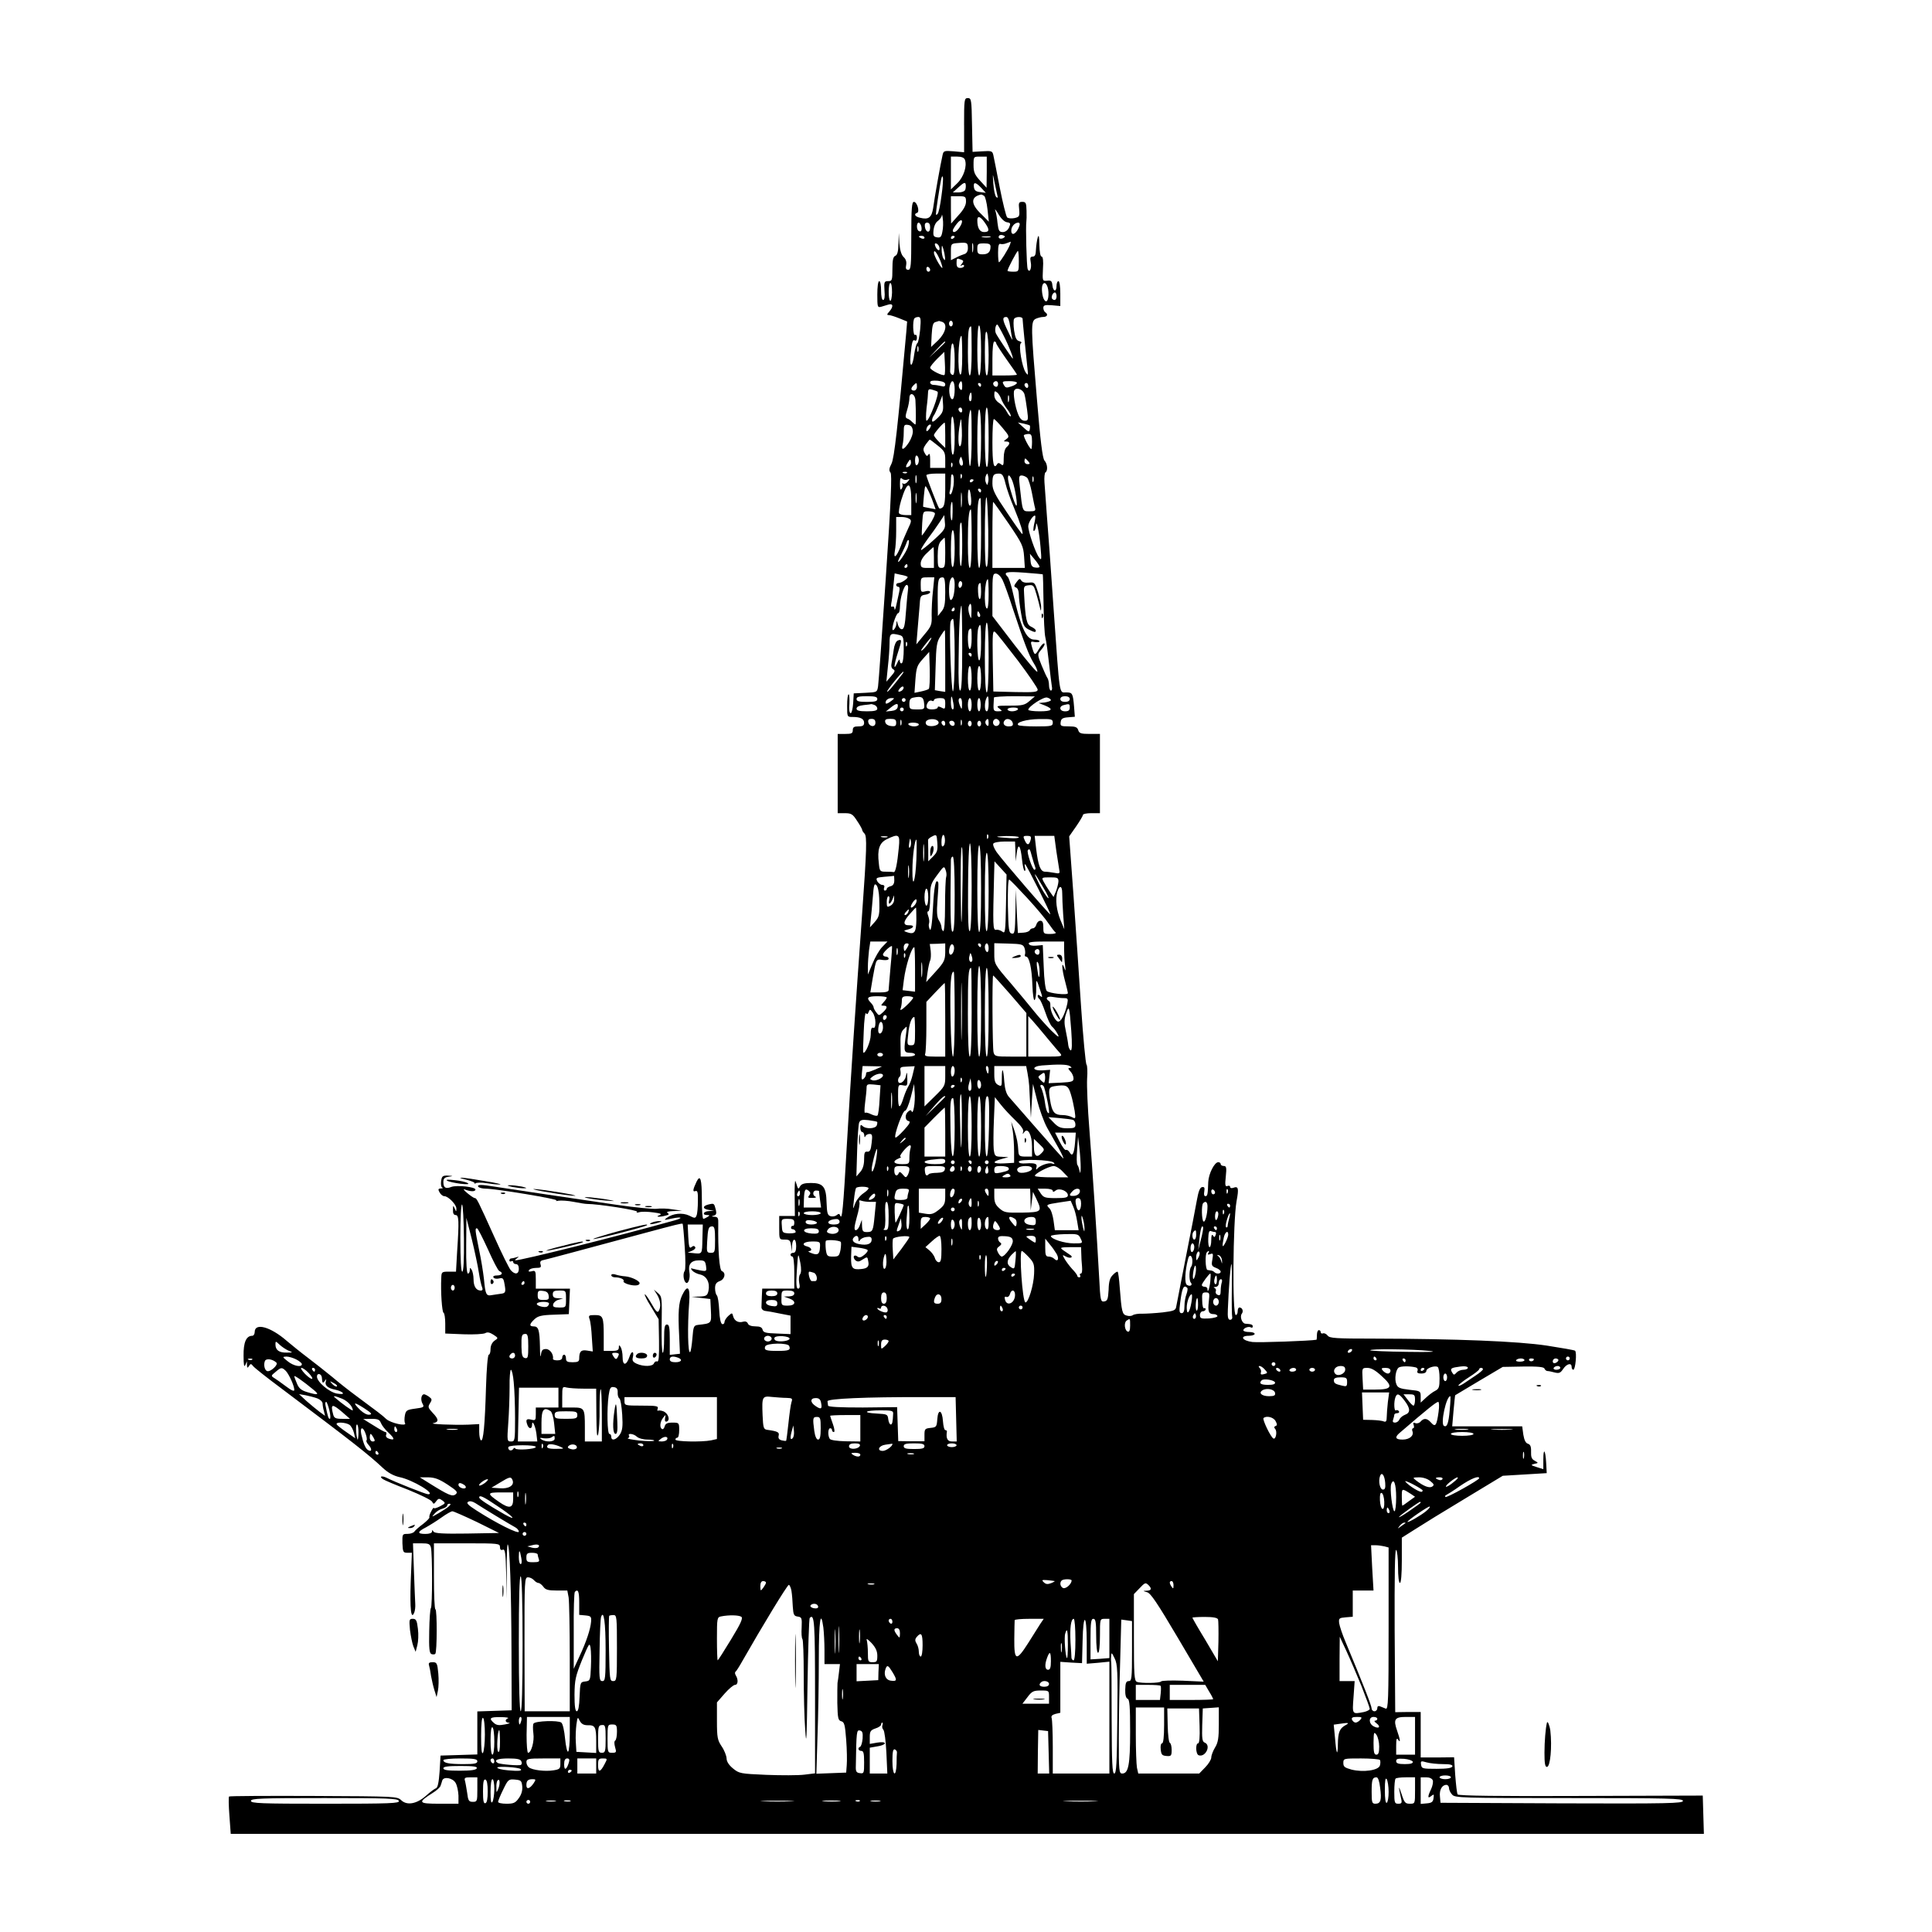 <?xml version="1.0" standalone="no"?>
<!DOCTYPE svg PUBLIC "-//W3C//DTD SVG 20010904//EN"
 "http://www.w3.org/TR/2001/REC-SVG-20010904/DTD/svg10.dtd">
<svg version="1.0" xmlns="http://www.w3.org/2000/svg"
 width="1024pt" height="1024pt" viewBox="0 0 1024 1024"
 preserveAspectRatio="xMidYMid meet">
<g transform="translate(0,1024) scale(0.1,-0.1)"
fill="#000000" stroke="none">
<path d="M5110 9577 l0 -144 -55 5 c-50 4 -54 3 -59 -19 -10 -42 -44 -233 -50
-281 -8 -51 -24 -64 -70 -52 -27 6 -34 20 -15 26 15 5 0 58 -17 58 -11 0 -14
-33 -14 -180 0 -159 -2 -180 -16 -180 -12 0 -15 7 -11 26 3 17 -2 31 -14 42
-12 12 -19 36 -22 72 l-3 55 -2 -58 c-1 -41 -6 -59 -17 -63 -11 -5 -15 -22
-15 -70 0 -60 -2 -64 -22 -64 -21 0 -23 -4 -20 -50 3 -32 0 -50 -7 -50 -7 0
-11 20 -11 50 0 28 -4 50 -10 50 -6 0 -10 -30 -10 -71 0 -66 1 -70 20 -65 11
3 29 9 40 12 25 7 26 -12 3 -38 -13 -14 -13 -18 -2 -18 8 0 33 -8 55 -17 l42
-17 -4 -51 c-46 -511 -64 -673 -79 -703 -13 -25 -14 -36 -5 -47 8 -10 3 -144
-25 -557 -20 -299 -38 -557 -41 -575 -5 -32 -5 -32 -67 -35 l-62 -3 -3 -52
c-2 -29 -8 -53 -13 -53 -7 0 -10 20 -7 50 1 28 0 50 -4 50 -5 0 -8 -27 -8 -60
0 -60 0 -60 29 -60 42 0 61 -10 61 -31 0 -14 -7 -19 -30 -19 -23 0 -30 -4 -30
-20 0 -17 -7 -20 -40 -20 l-40 0 0 -210 0 -210 38 0 c34 0 42 -5 65 -41 15
-22 27 -44 27 -48 0 -4 5 -12 12 -19 14 -14 12 -83 -13 -432 -34 -474 -58
-832 -80 -1210 -20 -355 -26 -410 -36 -382 -4 10 -8 10 -18 2 -8 -7 -23 -9
-33 -6 -16 5 -19 17 -21 72 -2 84 -18 104 -83 104 -34 0 -50 -5 -57 -17 -8
-15 -10 -16 -15 -3 -2 8 -7 22 -10 30 -3 8 -5 -30 -4 -85 l1 -100 -42 0 -41 0
0 -62 c0 -63 0 -63 29 -63 26 0 30 -4 34 -32 l4 -33 1 33 c3 43 22 41 22 -3 0
-24 -5 -35 -15 -35 -8 0 -15 -4 -15 -10 0 -5 5 -10 10 -10 6 0 10 -35 10 -85
l0 -85 -85 0 -85 0 -2 -40 c-1 -22 -2 -48 -2 -57 -1 -10 7 -19 19 -21 11 -1
46 -7 78 -14 l57 -11 0 -49 0 -49 -71 3 c-60 2 -73 5 -77 20 -3 13 -14 18 -38
18 -22 0 -37 6 -40 15 -4 9 -13 13 -24 10 -25 -8 -47 3 -54 28 -5 20 -6 20
-26 2 -11 -10 -20 -25 -20 -32 0 -8 -6 -13 -12 -11 -8 3 -14 30 -16 74 -2 38
-7 73 -13 79 -5 5 -9 22 -9 37 0 21 6 31 25 38 27 10 34 44 11 53 -13 5 -21
108 -19 250 1 31 -2 37 -20 38 -17 1 -18 2 -4 6 13 3 16 11 11 31 -9 35 -9 35
-39 28 -33 -8 -32 -24 3 -29 l27 -4 -27 -2 c-30 -1 -39 -21 -10 -21 14 0 15
-2 2 -10 -8 -5 -18 -10 -22 -10 -5 0 -8 47 -8 104 0 106 -8 134 -28 93 -20
-42 -22 -56 -6 -50 11 4 14 -6 13 -53 0 -33 -3 -67 -7 -76 -6 -16 -10 -16 -39
-1 -36 17 -87 12 -119 -12 -17 -12 -14 -13 25 -4 55 12 66 4 14 -10 -309 -86
-811 -212 -842 -211 -3 0 1 5 9 11 12 9 12 10 -3 5 -10 -3 -23 -6 -28 -6 -5 0
-9 -5 -9 -11 0 -5 5 -7 10 -4 6 3 10 1 10 -4 0 -6 7 -11 15 -11 9 0 15 -9 15
-25 0 -29 -20 -33 -43 -7 -8 9 -47 87 -85 172 -91 201 -95 210 -106 210 -4 0
-22 12 -40 27 -19 16 -23 23 -11 18 29 -11 54 -12 55 0 1 14 -98 25 -128 14
-30 -12 -42 -4 -42 26 0 18 6 25 28 28 26 4 26 4 -4 6 -28 1 -32 -3 -36 -29
-2 -16 0 -32 6 -34 6 -2 3 -5 -7 -5 -15 -1 -16 -5 -7 -21 6 -11 17 -20 25 -20
21 0 65 -45 64 -66 0 -18 -1 -18 -9 1 -8 18 -9 17 -9 -7 -1 -19 4 -28 14 -28
17 0 19 -29 8 -193 l-6 -107 -39 0 c-36 0 -38 -2 -39 -32 -4 -75 4 -183 12
-186 5 -2 9 -28 9 -57 l0 -53 98 -4 c53 -2 104 1 114 6 11 7 24 4 43 -8 27
-18 27 -18 6 -32 -13 -10 -21 -26 -21 -45 0 -16 -4 -29 -9 -29 -6 0 -12 -76
-15 -173 -6 -201 -14 -289 -27 -281 -5 3 -9 23 -9 46 l0 40 -57 -3 c-78 -3
-214 3 -186 8 30 6 29 21 -4 55 -24 26 -26 31 -14 50 12 19 11 23 -5 35 -10 7
-22 13 -26 13 -15 0 -20 -28 -9 -49 11 -19 8 -21 -38 -27 -44 -6 -50 -9 -55
-36 -3 -17 -3 -35 1 -41 11 -19 -76 0 -100 22 -22 21 -45 38 -157 121 -34 25
-92 70 -128 101 -37 30 -96 77 -132 104 -36 27 -85 67 -110 88 -86 75 -170 98
-170 47 0 -11 -6 -20 -13 -20 -32 0 -47 -35 -46 -106 0 -48 3 -63 9 -49 l9 20
0 -20 c1 -17 3 -17 11 -5 8 13 11 13 22 -1 7 -9 74 -62 148 -117 380 -286 460
-348 541 -424 26 -24 55 -40 86 -47 70 -14 197 -91 152 -91 -12 0 -179 66
-219 87 -26 13 -43 8 -20 -7 8 -6 68 -31 133 -56 64 -26 122 -54 127 -63 8
-15 10 -14 22 2 12 16 16 16 33 4 18 -14 17 -15 -13 -31 -18 -9 -32 -13 -32
-9 -1 5 -7 -3 -14 -17 -8 -14 -12 -28 -10 -32 2 -4 -13 -19 -33 -35 -21 -15
-42 -34 -46 -40 -4 -7 -21 -13 -37 -13 -27 0 -28 -1 -27 -50 2 -46 4 -50 26
-50 l24 0 -6 -153 c-5 -146 2 -207 19 -163 4 10 6 30 5 45 -1 14 -4 92 -7 174
l-5 147 44 0 c38 0 46 -3 51 -22 8 -31 8 -313 0 -321 -4 -4 -8 -59 -9 -123 -2
-92 1 -117 12 -121 8 -3 17 -2 20 1 10 9 10 236 1 236 -5 0 -8 79 -8 175 l0
175 175 0 c167 0 175 -1 175 -20 0 -13 5 -18 15 -14 12 5 15 -15 18 -128 l3
-133 0 147 c-1 80 2 144 5 142 11 -6 19 -241 20 -564 l1 -315 -91 -3 -91 -3 0
-114 0 -114 -97 -3 -98 -3 -5 -84 c-4 -58 -10 -86 -19 -89 -8 -3 -31 -20 -52
-39 -49 -44 -101 -54 -132 -25 -22 21 -30 21 -465 23 -243 1 -445 0 -448 -3
-3 -4 -2 -49 2 -102 l7 -96 3904 0 3904 0 -3 102 -3 101 -646 -2 c-428 -2
-649 1 -653 8 -4 5 -9 52 -13 103 l-6 94 -88 -1 -89 0 0 120 0 121 -67 0 -68
-1 -3 433 c-1 290 1 431 8 427 5 -3 10 -44 10 -91 0 -49 4 -84 10 -84 6 0 10
47 10 120 l0 120 68 43 c37 24 157 98 267 164 l200 121 117 7 116 7 -3 55 c-4
70 -15 82 -15 16 l0 -50 -35 11 c-32 10 -33 12 -13 17 23 5 23 5 2 17 -16 8
-20 20 -19 48 1 27 -4 38 -17 42 -11 3 -19 18 -24 48 l-6 44 -186 0 -185 0 7
82 c4 45 8 83 9 83 1 1 58 35 127 76 l125 74 108 2 c78 1 110 -2 113 -11 3 -7
10 -13 17 -13 7 0 24 -4 39 -8 22 -5 29 -2 43 19 19 28 45 35 45 11 0 -8 4
-15 9 -15 11 0 20 93 9 101 -4 3 -72 15 -150 27 -154 23 -479 36 -916 37 -202
0 -235 2 -245 16 -7 9 -18 14 -24 12 -7 -3 -13 0 -13 6 0 6 -4 11 -10 11 -5 0
-10 -11 -10 -25 0 -14 -1 -25 -2 -26 -29 -6 -306 -16 -340 -12 -55 7 -69 33
-18 33 17 0 30 5 30 10 0 6 -13 10 -30 10 -16 0 -30 4 -30 9 0 12 29 23 41 15
5 -3 9 0 9 5 0 10 -6 13 -39 15 -18 1 -31 38 -19 53 10 13 3 33 -13 33 -5 0
-9 -9 -9 -20 0 -11 -4 -20 -10 -20 -19 0 -15 496 4 603 13 69 10 82 -18 71 -9
-3 -16 -1 -16 5 0 6 -6 8 -14 5 -12 -5 -14 4 -9 50 5 48 3 56 -11 56 -9 0 -16
5 -16 10 0 6 -6 10 -13 10 -20 0 -51 -61 -53 -105 -2 -66 -4 -75 -15 -75 -7 0
-9 10 -6 25 3 20 1 25 -12 23 -11 -2 -19 -23 -27 -68 -6 -36 -33 -173 -59
-305 -26 -132 -49 -250 -51 -262 -3 -18 -13 -22 -71 -29 -37 -4 -85 -7 -107
-7 -23 1 -46 -3 -52 -8 -5 -4 -20 -6 -32 -2 -24 6 -27 19 -37 148 -3 44 -8 82
-11 84 -2 3 -14 -4 -25 -16 -16 -15 -22 -35 -23 -79 -3 -50 -6 -59 -23 -62
-19 -3 -21 4 -27 125 -12 222 -36 580 -52 788 -9 110 -14 230 -12 267 3 37 1
71 -3 75 -5 5 -18 144 -29 308 -11 165 -29 435 -41 601 l-22 301 37 53 c20 29
36 56 36 61 0 5 20 9 45 9 l45 0 0 210 0 210 -54 0 c-46 0 -56 3 -61 20 -5 16
-15 20 -51 20 -41 0 -45 2 -42 23 2 17 10 23 39 25 l36 3 -4 52 c-6 73 -9 77
-42 77 -38 0 -33 -29 -66 435 -14 204 -30 429 -36 500 -5 72 -11 152 -13 178
-2 26 1 50 5 53 14 8 11 46 -5 63 -10 11 -22 105 -40 326 -32 380 -33 411 -7
425 11 5 29 10 40 10 22 0 28 14 11 25 -5 3 -10 14 -10 23 0 14 8 17 45 14
l45 -4 0 66 c0 37 -4 66 -10 66 -5 0 -10 -11 -10 -25 0 -34 -18 -32 -22 3 -2
22 -7 27 -28 24 -25 -2 -25 -1 -22 63 3 42 0 65 -7 65 -7 0 -11 25 -12 63 -1
46 -3 56 -9 37 -4 -14 -8 -42 -9 -62 -1 -28 -5 -38 -17 -38 -13 0 -15 -7 -11
-28 7 -33 -6 -63 -16 -38 -6 15 -11 229 -7 251 1 6 2 31 1 58 -1 41 -4 47 -22
47 -19 0 -21 -5 -17 -40 3 -37 1 -40 -25 -46 -16 -3 -33 -2 -39 4 -5 5 -23 76
-39 158 -16 82 -31 160 -34 172 -5 22 -10 23 -58 20 l-52 -3 -3 143 c-2 134
-4 142 -22 142 -19 0 -20 -7 -20 -143z m4 -183 c13 -33 -6 -92 -40 -125 l-34
-33 0 87 0 87 34 0 c22 0 36 -6 40 -16z m116 -66 l-1 -83 -34 37 c-29 32 -35
45 -35 83 0 45 0 45 35 45 l35 0 0 -82z m55 -118 c5 -18 3 -22 -5 -14 -6 6
-13 38 -15 70 -4 58 -4 58 5 14 5 -25 12 -56 15 -70z m-295 -8 c-6 -48 -15
-91 -21 -96 -11 -12 -11 -7 1 74 17 111 22 135 27 122 3 -7 0 -52 -7 -100z
m126 32 c-3 -8 -19 -14 -36 -14 l-30 0 32 29 c25 23 34 26 36 15 2 -8 1 -22
-2 -30z m85 10 l24 -26 -30 4 c-22 2 -31 9 -33 26 -4 29 9 28 39 -4z m15 -42
c6 -4 14 -36 18 -72 l7 -65 -40 40 c-57 54 -57 92 -1 104 3 0 10 -3 16 -7z
m-96 -31 c0 -19 -13 -43 -40 -72 l-39 -44 -1 73 0 72 40 0 c37 0 40 -2 40 -29z
m217 -109 c19 -3 21 -6 11 -28 -7 -15 -20 -24 -33 -24 -19 0 -23 7 -28 48 -2
26 -8 56 -12 67 -4 11 4 2 17 -20 14 -24 32 -41 45 -43z m-342 -49 c-5 -28
-10 -34 -28 -31 -19 3 -22 8 -19 38 2 21 11 41 23 49 10 7 20 21 21 30 0 9 3
1 5 -18 3 -19 2 -50 -2 -68z m224 48 c27 -38 26 -51 -3 -51 -23 0 -36 21 -36
63 0 25 16 21 39 -12z m-133 -26 c-16 -25 -36 -33 -36 -16 0 4 10 21 22 36 26
33 38 16 14 -20z m-203 6 c5 -22 -1 -33 -14 -25 -12 7 -12 44 0 44 5 0 11 -9
14 -19z m47 -7 c0 -31 -23 -28 -28 4 -2 15 2 22 12 22 11 0 16 -9 16 -26z
m473 9 c-14 -42 -43 -58 -43 -25 0 21 18 42 37 42 7 0 10 -7 6 -17z m-84 -64
c-15 -9 -32 -2 -24 11 3 5 13 6 21 3 12 -4 13 -8 3 -14z m-419 1 c0 -5 -7 -7
-15 -4 -8 4 -15 8 -15 10 0 2 7 4 15 4 8 0 15 -4 15 -10z m160 6 c0 -3 -4 -8
-10 -11 -5 -3 -10 -1 -10 4 0 6 5 11 10 11 6 0 10 -2 10 -4z m188 -3 c-10 -2
-28 -2 -40 0 -13 2 -5 4 17 4 22 1 32 -1 23 -4z m-118 -59 c0 -15 -7 -27 -17
-30 -10 -3 -30 -11 -45 -19 l-28 -14 0 44 c0 43 0 44 38 47 48 4 52 2 52 -28z
m27 -16 c-2 -13 -4 -5 -4 17 -1 22 1 32 4 23 2 -10 2 -28 0 -40z m196 35 c-9
-24 -52 -93 -58 -93 -3 0 -5 23 -5 51 0 37 4 50 13 46 6 -2 21 -1 32 4 11 4
21 8 22 8 1 1 -1 -7 -4 -16z m-376 -8 c9 -25 -4 -29 -17 -6 -7 15 -7 21 0 21
6 0 13 -7 17 -15z m273 -2 c0 -29 -13 -41 -42 -41 -24 0 -28 5 -28 29 0 26 3
29 35 29 27 0 35 -4 35 -17z m-241 -58 c1 -16 -1 -17 -9 -5 -5 8 -9 29 -9 45
1 29 1 29 9 5 4 -14 8 -34 9 -45z m-25 -17 c8 -21 13 -38 10 -38 -8 0 -44 65
-44 80 0 21 16 1 34 -42z m416 -3 c0 -54 0 -55 -30 -55 -16 0 -30 2 -30 5 0
10 50 105 55 105 3 0 5 -25 5 -55z m-306 9 c14 -5 14 -9 4 -22 -10 -12 -10
-14 0 -8 6 4 12 2 12 -3 0 -6 -9 -11 -20 -11 -15 0 -20 7 -20 25 0 27 1 28 24
19z m-164 -55 c0 -5 -4 -9 -10 -9 -5 0 -10 7 -10 16 0 8 5 12 10 9 6 -3 10
-10 10 -16z m-202 -119 c-1 -27 -5 -47 -10 -44 -11 7 -10 94 1 94 6 0 9 -22 9
-50z m829 2 c2 -42 -10 -62 -23 -40 -10 16 -15 59 -9 76 10 27 30 4 32 -36z
m43 -22 c0 -19 -11 -26 -23 -14 -8 8 3 34 14 34 5 0 9 -9 9 -20z m-723 -177
c-4 -37 -10 -69 -15 -72 -5 -3 -12 -28 -16 -56 -9 -72 -26 -80 -20 -9 7 73 11
87 24 79 5 -3 10 3 10 15 0 12 -4 18 -10 15 -11 -7 -14 77 -3 88 3 4 13 7 21
7 12 0 14 -12 9 -67z m477 17 c4 -28 9 -58 12 -68 2 -9 -9 10 -24 43 -30 61
-31 75 -8 75 9 0 16 -19 20 -50z m66 40 c0 -11 15 -161 25 -255 5 -45 5 -48
-8 -30 -20 28 -40 147 -26 156 6 3 3 8 -9 11 -15 4 -21 18 -27 56 -4 28 -4 56
0 62 8 13 45 13 45 0z m-426 -16 c29 -11 19 -57 -21 -97 l-38 -36 3 64 c3 49
7 65 20 68 9 3 18 5 19 6 1 0 8 -2 17 -5z m56 -9 c0 -8 -4 -15 -10 -15 -5 0
-10 7 -10 15 0 8 5 15 10 15 6 0 10 -7 10 -15z m150 -146 c0 -79 -4 -129 -10
-129 -6 0 -10 52 -10 136 0 87 4 133 10 129 6 -4 10 -60 10 -136z m121 79 c28
-55 56 -128 45 -117 -7 7 -78 113 -87 131 -8 15 -3 48 7 48 2 0 18 -28 35 -62z
m-171 -78 c0 -80 -4 -130 -10 -130 -6 0 -10 48 -10 123 0 109 3 137 17 137 2
0 3 -58 3 -130z m90 -22 c0 -66 -4 -108 -10 -108 -6 0 -10 47 -10 123 0 82 3
117 10 107 5 -8 10 -63 10 -122z m-140 -4 c0 -67 -4 -103 -10 -99 -17 10 -11
205 6 205 2 0 4 -48 4 -106z m-90 73 c0 -2 -19 -21 -42 -42 l-43 -40 40 43
c36 39 45 47 45 39z m270 -6 c0 -5 25 -43 55 -86 30 -42 55 -78 55 -81 0 -2
-29 -4 -65 -4 l-65 0 0 90 c0 53 4 90 10 90 6 0 10 -4 10 -9z m-220 -87 c0
-64 -3 -85 -12 -81 -7 2 -13 11 -12 20 0 10 1 46 2 82 3 98 22 80 22 -21z
m-193 44 c-3 -7 -5 -2 -5 12 0 14 2 19 5 13 2 -7 2 -19 0 -25z m139 -125 c-8
-8 -76 26 -76 38 0 6 17 27 38 48 l37 36 3 -59 c2 -32 1 -61 -2 -63z m4 -50
c0 -11 -6 -14 -22 -9 -13 3 -31 6 -40 6 -10 0 -18 6 -18 13 0 9 12 11 40 9 27
-3 40 -9 40 -19z m50 -27 c0 -25 -4 -48 -10 -51 -13 -8 -24 39 -16 70 10 40
26 29 26 -19z m40 17 c0 -20 -3 -24 -11 -16 -7 7 -9 19 -6 27 10 24 17 19 17
-11z m190 12 c0 -8 -4 -15 -9 -15 -13 0 -22 16 -14 24 11 11 23 6 23 -9z m100
6 c0 -5 -13 -14 -30 -19 -26 -9 -31 -8 -40 9 -10 17 -7 19 30 19 22 0 40 -4
40 -9z m-530 -21 c0 -11 -7 -20 -15 -20 -18 0 -19 12 -3 28 16 16 18 15 18 -8z
m340 10 c0 -5 -2 -10 -4 -10 -3 0 -8 5 -11 10 -3 6 -1 10 4 10 6 0 11 -4 11
-10z m250 -6 c0 -8 -4 -12 -10 -9 -5 3 -10 10 -10 16 0 5 5 9 10 9 6 0 10 -7
10 -16z m-481 -30 c11 -10 -44 -154 -58 -154 -4 0 -4 30 0 68 5 37 8 75 8 85
1 14 6 17 24 11 12 -3 24 -8 26 -10z m461 -14 c4 -14 10 -52 14 -83 7 -53 6
-57 -13 -57 -14 0 -25 11 -34 33 -17 40 -29 115 -21 128 11 19 47 5 54 -21z
m-124 -23 c4 -12 18 -37 32 -55 14 -18 22 -35 19 -38 -3 -3 -12 7 -21 24 -8
16 -26 37 -40 46 -17 11 -26 26 -26 42 0 22 2 24 15 14 8 -6 17 -22 21 -33z
m-156 7 c0 -14 -4 -23 -9 -20 -5 3 -7 15 -4 26 7 28 13 25 13 -6z m-298 -16
c3 -55 3 -128 0 -128 -2 0 -10 6 -18 14 -7 8 -19 16 -26 18 -10 4 -10 13 0 45
7 22 12 50 12 62 0 36 30 25 32 -11z m495 -5 c-3 -10 -5 -4 -5 12 0 17 2 24 5
18 2 -7 2 -21 0 -30z m-376 -87 c-21 -21 -31 -26 -31 -15 0 8 4 19 8 25 5 5
17 32 28 59 l19 50 3 -44 c3 -38 -1 -49 -27 -75z m129 38 c0 -8 -4 -12 -10 -9
-5 3 -10 10 -10 16 0 5 5 9 10 9 6 0 10 -7 10 -16z m140 -145 c0 -104 -3 -158
-10 -154 -6 4 -10 68 -10 161 0 96 4 154 10 154 6 0 10 -60 10 -161z m-90 1
c0 -82 -4 -150 -9 -150 -9 0 -13 226 -4 273 10 54 13 24 13 -123z m50 1 c0
-89 -4 -152 -10 -156 -7 -4 -10 48 -10 149 0 97 4 156 10 156 6 0 10 -56 10
-149z m-140 2 c0 -56 -4 -93 -10 -93 -6 0 -10 42 -10 108 0 73 3 102 10 92 5
-8 10 -57 10 -107z m30 -47 c-12 -12 -14 58 -2 119 6 36 7 32 10 -34 2 -42 -2
-79 -8 -85z m224 96 c36 -43 37 -47 20 -59 -16 -12 -16 -13 -1 -13 21 0 22
-13 2 -30 -9 -8 -15 -30 -15 -57 0 -38 -2 -44 -14 -34 -10 8 -16 9 -21 1 -18
-30 -25 1 -25 115 0 69 3 125 8 124 4 0 24 -21 46 -47z m-304 -39 l0 -67 -30
29 c-16 16 -30 33 -30 39 0 9 49 66 57 66 2 0 3 -30 3 -67z m448 52 c2 -2 2
-11 0 -21 -3 -15 -7 -14 -33 10 l-30 27 30 -6 c16 -4 31 -8 33 -10z m-620 -27
c2 -15 -7 -41 -20 -62 -26 -40 -43 -47 -34 -13 3 12 6 41 6 65 0 39 2 43 23
40 15 -2 23 -11 25 -30z m90 12 c-14 -22 -24 -19 -15 5 4 8 11 15 17 15 6 0 6
-7 -2 -20z m542 -70 c0 -22 -2 -40 -4 -40 -8 0 -44 69 -39 74 4 3 15 6 25 6
14 0 18 -8 18 -40z m-499 -22 c35 -28 39 -36 39 -75 l0 -43 -40 0 -40 0 0 43
c0 28 -3 37 -9 28 -7 -11 -11 -9 -20 8 -10 17 -8 26 6 46 10 13 19 25 21 25 2
0 21 -14 43 -32z m-101 -78 c0 -10 -4 -22 -10 -25 -6 -4 -10 7 -10 25 0 18 4
29 10 25 6 -3 10 -15 10 -25z m233 -23 c-9 -16 -24 9 -17 28 7 18 8 18 14 -1
4 -10 5 -23 3 -27z m-284 -8 c-20 -12 -22 -4 -7 20 11 18 14 19 16 5 2 -9 -2
-20 -9 -25z m631 26 c10 -12 10 -15 -4 -15 -9 0 -16 7 -16 15 0 8 2 15 4 15 2
0 9 -7 16 -15z m-403 -27 c-3 -8 -6 -5 -6 6 -1 11 2 17 5 13 3 -3 4 -12 1 -19z
m-240 -34 c-3 -3 -12 -4 -19 -1 -8 3 -5 6 6 6 11 1 17 -2 13 -5z m50 -51 c-3
-10 -5 -2 -5 17 0 19 2 27 5 18 2 -10 2 -26 0 -35z m153 -37 c0 -60 -4 -87
-14 -95 -8 -7 -16 -8 -19 -4 -10 17 -67 165 -67 174 0 5 23 9 50 9 l50 0 0
-84z m44 21 c-4 -26 -11 -47 -16 -47 -6 0 -7 7 -4 16 3 9 6 34 6 57 0 27 3 38
10 31 6 -6 7 -30 4 -57z m43 41 c-3 -8 -6 -5 -6 6 -1 11 2 17 5 13 3 -3 4 -12
1 -19z m140 -25 c-4 -17 -4 -17 -12 0 -4 9 -4 25 0 35 8 16 8 16 12 0 3 -10 3
-26 0 -35z m92 -5 c7 -29 28 -89 47 -133 33 -80 50 -135 42 -135 -3 0 -39 51
-81 114 -64 94 -77 120 -77 153 0 45 5 53 35 53 17 0 24 -10 34 -52z m38 10
c14 -39 28 -128 20 -128 -6 0 -33 80 -42 128 -4 17 -3 32 2 32 5 0 14 -15 20
-32z m77 20 c7 -7 18 -42 25 -78 7 -36 14 -73 17 -82 4 -15 -1 -18 -29 -18
-39 0 -37 -4 -52 133 -6 49 -4 57 10 57 9 0 22 -6 29 -12z m33 -20 c-3 -7 -5
-2 -5 12 0 14 2 19 5 13 2 -7 2 -19 0 -25z m-668 10 c14 5 14 3 2 -11 -7 -9
-18 -14 -24 -10 -5 3 -7 2 -4 -3 3 -6 2 -16 -4 -24 -6 -11 -9 -3 -9 25 0 29 3
36 11 28 6 -6 19 -9 28 -5z m351 -2 c0 -3 -4 -8 -10 -11 -5 -3 -10 -1 -10 4 0
6 5 11 10 11 6 0 10 -2 10 -4z m-330 -112 l0 -74 -29 0 c-17 0 -33 4 -36 10
-3 5 2 36 11 67 33 108 54 107 54 -3z m115 -4 l14 -39 -32 6 c-18 3 -33 7 -34
7 -1 1 1 28 4 60 6 58 6 58 20 32 8 -15 21 -45 28 -66z m152 -22 c-2 -18 -4
-4 -4 32 0 36 2 50 4 33 2 -18 2 -48 0 -65z m50 42 c2 -24 0 -40 -6 -40 -6 0
-11 21 -11 47 0 55 12 50 17 -7z m53 40 c0 -5 -2 -10 -4 -10 -3 0 -8 5 -11 10
-3 6 -1 10 4 10 6 0 11 -4 11 -10z m-343 -62 c-2 -13 -4 -3 -4 22 0 25 2 35 4
23 2 -13 2 -33 0 -45z m373 -342 c-7 -7 -10 49 -10 175 0 102 3 189 8 193 4 4
8 -74 10 -175 1 -115 -1 -186 -8 -193z m-30 179 c0 -117 -4 -185 -10 -185 -6
0 -10 66 -10 178 0 157 3 192 17 192 2 0 3 -83 3 -185z m-151 108 c-1 -39 -3
-50 -8 -34 -6 24 -3 91 5 91 2 0 4 -26 3 -57z m297 -58 c72 -106 78 -119 82
-175 l4 -60 -86 0 -86 0 0 175 c0 96 2 175 4 175 2 0 39 -52 82 -115z m-196
-80 c0 -97 -4 -155 -10 -155 -6 0 -10 51 -10 133 0 119 5 177 16 177 2 0 4
-70 4 -155z m-195 135 c3 -5 -10 -35 -31 -65 -20 -31 -37 -55 -38 -53 -1 2 0
31 2 66 4 61 4 62 32 62 16 0 32 -4 35 -10z m-6 -142 c-35 -32 -65 -55 -67
-53 -3 2 13 28 34 57 22 29 51 70 64 90 l25 38 3 -38 c4 -34 -1 -41 -59 -94z
m532 83 c-5 -23 -5 -38 0 -35 5 3 9 15 10 27 1 42 17 -29 24 -111 6 -70 6 -75
-8 -56 -19 25 -57 136 -57 165 0 21 29 64 37 55 2 -2 0 -22 -6 -45z m-661 29
c12 -7 11 -15 -7 -52 -11 -24 -29 -65 -38 -91 -22 -58 -41 -75 -32 -27 4 18 7
66 7 106 l0 74 28 0 c15 0 34 -4 42 -10z m280 -135 c0 -63 -3 -115 -7 -115 -5
0 -8 46 -7 103 0 110 1 127 9 127 3 0 5 -52 5 -115z m-40 -19 c0 -53 -4 -98
-10 -101 -6 -4 -10 30 -10 94 0 61 4 101 10 101 6 0 10 -38 10 -94z m-50 -26
c0 -73 -2 -80 -20 -80 -18 0 -20 7 -20 62 0 43 5 67 17 80 9 10 18 18 20 18 1
0 3 -36 3 -80z m-198 30 c-11 -30 -52 -90 -52 -76 0 4 9 24 20 44 10 20 22 46
25 56 3 10 8 16 11 13 4 -3 1 -20 -4 -37z m138 -55 l0 -55 -35 0 c-30 0 -35 3
-35 24 0 15 13 37 33 55 17 17 33 31 35 31 1 0 2 -25 2 -55z m560 -48 c0 -5
-10 -7 -22 -5 -18 2 -24 10 -26 38 l-3 35 25 -30 c14 -16 25 -34 26 -38z
m-700 3 c0 -5 -5 -10 -11 -10 -5 0 -7 5 -4 10 3 6 8 10 11 10 2 0 4 -4 4 -10z
m717 -44 c1 -1 3 -69 4 -151 1 -83 5 -166 10 -185 5 -19 13 -80 19 -135 6 -55
13 -110 15 -122 3 -13 1 -23 -5 -23 -5 0 -10 13 -10 28 0 15 -4 32 -8 38 -4 5
-18 35 -31 67 -21 51 -22 60 -9 75 22 25 30 42 21 42 -5 0 -17 -14 -27 -31
-20 -35 -23 -34 -36 11 -9 31 -8 32 15 27 14 -2 25 0 25 4 0 5 -12 9 -28 9
-43 0 -72 63 -117 264 -8 32 -18 63 -24 69 -25 25 -8 29 87 22 53 -4 98 -8 99
-9z m-717 -13 c7 -6 -31 -33 -47 -33 -7 0 -13 -4 -13 -10 0 -5 5 -10 11 -10 8
0 9 -11 4 -32 -4 -18 -11 -49 -15 -68 -4 -19 -8 -27 -9 -17 0 10 -6 15 -11 12
-7 -4 -9 2 -6 17 3 12 8 54 11 91 l7 68 31 -7 c18 -3 34 -8 37 -11z m503 -15
c9 -18 34 -87 55 -153 61 -184 85 -247 110 -288 13 -20 22 -42 20 -47 -2 -6
-56 58 -121 142 l-117 153 0 113 c0 102 2 112 18 112 11 0 25 -13 35 -32z
m-368 -60 c-5 -40 -7 -98 -7 -128 2 -51 -2 -60 -40 -105 l-41 -50 7 85 c4 47
9 105 11 130 2 40 6 45 29 48 14 2 26 8 26 14 0 6 -10 8 -25 4 -24 -6 -25 -4
-25 34 0 39 1 40 36 40 l36 0 -7 -72z m65 -7 c0 -64 -4 -83 -20 -102 l-19 -24
-1 96 c0 97 3 109 27 109 10 0 13 -20 13 -79z m50 42 c0 -47 -9 -83 -21 -83
-10 0 -12 80 -3 104 11 29 24 17 24 -21z m180 -54 c0 -51 -4 -78 -10 -74 -17
10 -11 155 6 155 2 0 4 -36 4 -81z m-140 57 c0 -8 -4 -18 -10 -21 -5 -3 -10 3
-10 14 0 12 5 21 10 21 6 0 10 -6 10 -14z m100 -43 c0 -51 -14 -51 -16 0 -2
31 2 47 12 47 2 0 4 -21 4 -47z m-387 15 c-2 -13 -7 -66 -11 -118 -5 -73 -10
-95 -22 -95 -8 0 -17 11 -21 25 -6 23 -7 23 -8 3 -1 -20 -21 -45 -21 -26 0 23
22 83 30 83 6 0 10 16 10 35 0 46 22 115 36 115 6 0 9 -10 7 -22z m336 -120
c-1 -41 -1 -42 -11 -15 -5 15 -7 34 -4 42 10 27 16 16 15 -27z m-49 -193 c0
-151 -3 -225 -11 -225 -7 0 -10 56 -8 168 1 163 8 282 15 282 2 0 4 -101 4
-225z m-40 205 c0 -5 -5 -10 -11 -10 -5 0 -7 5 -4 10 3 6 8 10 11 10 2 0 4 -4
4 -10z m134 -25 c3 -8 1 -15 -4 -15 -6 0 -10 7 -10 15 0 8 2 15 4 15 2 0 6 -7
10 -15z m-134 -214 c0 -105 -4 -192 -9 -195 -9 -6 -21 334 -13 367 2 9 8 17
13 17 5 0 9 -85 9 -189z m180 -16 c0 -117 -4 -185 -10 -185 -6 0 -10 68 -10
185 0 117 4 185 10 185 6 0 10 -68 10 -185z m-40 80 c0 -57 -4 -95 -10 -95
-11 0 -14 148 -4 174 12 30 14 16 14 -79z m-50 20 c0 -30 -4 -55 -10 -55 -11
0 -14 93 -3 103 12 12 13 8 13 -48z m-140 -118 l0 -164 -27 4 -28 5 4 126 c3
108 6 130 25 159 11 18 22 33 24 33 1 0 2 -73 2 -163z m385 2 c58 -77 105
-146 105 -154 0 -13 -18 -15 -117 -13 l-118 3 -3 164 c-2 146 -1 162 13 151 8
-7 62 -75 120 -151z m-627 135 c20 -6 22 -12 22 -75 0 -37 -4 -71 -10 -74 -5
-3 -10 2 -11 12 0 12 -5 9 -14 -12 -21 -45 -17 -9 5 59 21 64 21 70 -2 61 -9
-4 -18 -24 -21 -48 -3 -23 -8 -54 -11 -69 -4 -18 -1 -30 8 -35 12 -7 10 -13
-11 -37 l-25 -29 8 79 c5 43 9 100 9 127 0 50 5 53 53 41z m152 -44 c-11 -16
-26 -33 -33 -37 -12 -7 0 11 32 50 23 28 24 20 1 -13z m-113 -12 c-3 -8 -6 -5
-6 6 -1 11 2 17 5 13 3 -3 4 -12 1 -19z m116 -229 c-4 -4 -23 -10 -42 -14
l-34 -7 5 71 c5 63 9 75 39 108 l34 38 3 -94 c1 -52 -1 -98 -5 -102z m227 181
c0 -5 -2 -10 -4 -10 -3 0 -8 5 -11 10 -3 6 -1 10 4 10 6 0 11 -4 11 -10z m0
-125 c0 -37 -4 -65 -10 -65 -6 0 -10 28 -10 65 0 37 4 65 10 65 6 0 10 -28 10
-65z m50 0 c0 -37 -4 -65 -10 -65 -6 0 -10 28 -10 65 0 37 4 65 10 65 6 0 10
-28 10 -65z m-417 23 c-52 -68 -77 -97 -81 -94 -4 5 78 106 86 106 2 0 0 -6
-5 -12z m-4 -89 c-19 -11 -24 -3 -8 14 8 9 16 11 18 5 2 -6 -3 -14 -10 -19z
m-129 -44 c0 -12 -13 -15 -55 -15 -42 0 -55 3 -55 15 0 12 13 15 55 15 42 0
55 -3 55 -15z m248 -23 c3 -31 2 -32 -37 -32 -39 0 -41 2 -41 29 0 23 5 31 23
34 42 8 52 3 55 -31z m155 1 c4 -19 2 -33 -3 -33 -6 0 -10 17 -10 37 0 43 5
41 13 -4z m187 -3 c0 -22 -4 -40 -10 -40 -11 0 -13 39 -4 64 10 26 14 19 14
-24z m217 15 c-25 -22 -38 -25 -104 -25 -70 0 -75 -1 -57 -15 18 -14 18 -14
-6 -15 -22 0 -25 4 -24 33 1 17 2 35 2 40 1 4 50 7 110 7 l107 -1 -28 -24z
m113 4 c0 -4 -15 -9 -32 -12 l-33 -3 33 -13 c49 -20 39 -31 -28 -31 -33 0 -60
4 -60 8 0 17 81 70 100 65 11 -3 20 -9 20 -14z m100 6 c0 -9 -9 -15 -25 -15
-16 0 -25 6 -25 15 0 9 9 15 25 15 16 0 25 -6 25 -15z m-946 -10 c-25 -19 -35
-19 -28 0 4 8 16 15 27 15 20 0 20 0 1 -15z m76 5 c0 -5 -4 -10 -10 -10 -5 0
-10 5 -10 10 0 6 5 10 10 10 6 0 10 -4 10 -10z m210 -20 c0 -28 -2 -30 -20
-20 -14 7 -20 7 -20 0 0 -5 -13 -10 -30 -10 -30 0 -37 13 -21 39 5 7 14 10 20
7 6 -4 11 -2 11 3 0 6 14 11 30 11 27 0 30 -3 30 -30z m89 -2 c0 -28 -2 -30
-9 -13 -12 28 -12 45 0 45 6 0 10 -15 9 -32z m51 -3 c0 -19 -4 -35 -10 -35 -5
0 -10 16 -10 35 0 19 5 35 10 35 6 0 10 -16 10 -35z m48 0 c0 -19 -4 -35 -9
-35 -5 0 -9 16 -9 35 0 19 4 35 9 35 5 0 9 -16 9 -35z m-564 -1 c9 -3 16 -12
16 -20 0 -10 -15 -14 -55 -14 -41 0 -55 4 -55 14 0 10 13 16 38 19 20 2 38 4
39 5 1 1 8 -1 17 -4z m124 -11 c-2 -12 -14 -19 -33 -21 l-30 -3 25 20 c31 25
42 26 38 4z m912 -3 c0 -15 -7 -20 -25 -20 -29 0 -35 26 -7 33 30 8 32 7 32
-13z m-880 -10 c0 -5 -4 -10 -10 -10 -5 0 -10 5 -10 10 0 6 5 10 10 10 6 0 10
-4 10 -10z m605 0 c-3 -5 -17 -10 -31 -10 -13 0 -24 5 -24 10 0 6 14 10 31 10
17 0 28 -4 24 -10z m-755 -71 c0 -25 -33 -22 -38 4 -2 12 3 17 17 17 15 0 21
-6 21 -21z m110 0 c0 -16 -5 -20 -27 -17 -17 2 -29 10 -31 21 -3 13 3 17 27
17 25 0 31 -4 31 -21z m27 -11 c-3 -7 -5 -2 -5 12 0 14 2 19 5 13 2 -7 2 -19
0 -25z m198 12 c0 -19 -55 -26 -66 -9 -10 17 9 30 41 27 14 -2 25 -9 25 -18z
m122 -12 c-3 -7 -5 -2 -5 12 0 14 2 19 5 13 2 -7 2 -19 0 -25z m143 10 c0 -16
-3 -19 -11 -11 -6 6 -8 16 -5 22 11 17 16 13 16 -11z m56 11 c10 -17 -13 -36
-27 -22 -12 12 -4 33 11 33 5 0 12 -5 16 -11z m72 -12 c3 -12 -3 -17 -22 -17
-25 0 -35 18 -19 34 12 12 38 2 41 -17z m212 3 c0 -18 -7 -20 -88 -20 -49 0
-92 3 -95 7 -15 14 42 31 111 32 66 1 72 -1 72 -19z m-570 -6 c0 -8 -4 -12
-10 -9 -5 3 -10 10 -10 16 0 5 5 9 10 9 6 0 10 -7 10 -16z m50 0 c0 -17 -22
-14 -28 4 -2 7 3 12 12 12 9 0 16 -7 16 -16z m90 1 c0 -8 -4 -15 -10 -15 -5 0
-10 7 -10 15 0 8 5 15 10 15 6 0 10 -7 10 -15z m50 0 c0 -8 -4 -15 -10 -15 -5
0 -10 7 -10 15 0 8 5 15 10 15 6 0 10 -7 10 -15z m-330 -5 c0 -5 -11 -10 -24
-10 -14 0 -28 5 -31 10 -4 6 7 10 24 10 17 0 31 -4 31 -10z m76 -699 l-26 -26
0 53 c0 28 -1 55 -1 60 -1 4 9 13 22 19 23 12 24 11 27 -34 3 -39 -1 -51 -22
-72z m55 56 c-8 -8 -11 -2 -11 19 0 40 14 54 18 19 2 -15 -1 -32 -7 -38z m236
41 c-3 -8 -6 -5 -6 6 -1 11 2 17 5 13 3 -3 4 -12 1 -19z m-534 5 c-7 -2 -21
-2 -30 0 -10 3 -4 5 12 5 17 0 24 -2 18 -5z m61 -55 c-8 -85 -18 -134 -27
-130 -4 1 -22 2 -41 2 -32 0 -34 2 -38 45 -9 73 3 108 42 127 64 31 71 27 64
-44z m636 54 c0 -4 -21 -6 -47 -4 -83 5 -90 9 -20 11 37 0 67 -2 67 -7z m63
-12 c-8 -31 -19 -32 -31 -5 -11 23 -9 25 12 25 19 0 23 -4 19 -20z m136 -62
c7 -46 14 -91 16 -102 3 -16 -1 -17 -27 -12 -17 3 -39 6 -49 6 -24 0 -36 31
-47 120 l-8 70 52 0 52 0 11 -82z m-776 21 c-6 -6 -7 3 -4 23 4 28 6 29 9 9 2
-13 0 -27 -5 -32z m34 -65 c-5 -117 -22 -163 -21 -56 0 68 12 162 21 162 2 0
2 -48 0 -106z m40 -1 c-2 -21 -4 -4 -4 37 0 41 2 58 4 38 2 -21 2 -55 0 -75z
m485 45 l1 -53 6 45 c8 56 20 40 28 -36 3 -30 9 -57 13 -59 5 -3 6 5 3 17 -3
13 -3 20 1 17 10 -9 137 -262 133 -265 -4 -4 -251 283 -284 329 -14 20 -22 40
-18 46 3 6 31 11 61 11 l54 0 2 -52z m-232 -187 c0 -149 -4 -232 -10 -236 -8
-5 -10 67 -9 229 0 132 5 236 10 236 5 0 9 -100 9 -229z m50 -11 c0 -147 -4
-230 -10 -230 -6 0 -10 83 -10 230 0 147 4 230 10 230 6 0 10 -83 10 -230z
m-98 48 c-4 -278 -8 -300 -10 -55 -1 125 1 227 6 227 4 0 6 -78 4 -172z m368
121 c6 -22 14 -47 17 -55 3 -8 1 -14 -4 -14 -11 0 -43 96 -35 104 9 10 11 7
22 -35z m-230 -183 c0 -126 -4 -207 -10 -211 -7 -4 -10 67 -10 204 0 134 4
211 10 211 6 0 10 -75 10 -204z m-180 -17 c0 -147 -3 -200 -12 -197 -10 4 -12
106 -8 381 0 9 5 17 10 17 6 0 10 -74 10 -201z m-243 94 c-2 -16 -4 -3 -4 27
0 30 2 43 4 28 2 -16 2 -40 0 -55z m515 -146 c-3 -144 -4 -157 -19 -145 -9 7
-24 12 -33 10 -18 -3 -18 19 -11 293 l2 70 32 -35 32 -35 -3 -158z m-317 145
c-3 -8 -6 -77 -6 -153 0 -83 -4 -137 -10 -134 -5 4 -9 13 -9 21 0 8 -6 25 -14
37 -10 17 -12 42 -7 107 4 47 6 88 4 93 -13 24 -22 -18 -28 -134 -5 -92 -11
-126 -17 -115 -5 10 -7 24 -4 32 3 8 1 25 -4 39 -6 16 -6 25 0 25 6 0 10 32
10 71 0 66 3 75 37 121 35 48 37 50 45 27 5 -12 6 -29 3 -37z m516 -58 c22
-36 32 -61 23 -53 -8 7 -29 40 -46 73 -38 77 -28 68 23 -20z m-791 40 c0 -17
-6 -28 -20 -31 -11 -3 -20 -9 -20 -14 0 -5 -4 -9 -10 -9 -5 0 -7 7 -4 15 4 9
0 15 -10 15 -8 0 -20 9 -26 19 -9 18 -6 20 37 24 27 2 49 4 51 5 1 1 2 -10 2
-24z m870 -6 c-1 -13 -7 -36 -13 -52 l-13 -30 -21 30 c-11 16 -25 39 -32 52
-11 21 -10 22 34 22 40 0 45 -2 45 -22z m-165 -88 c48 -52 99 -113 113 -135
15 -22 31 -43 37 -47 5 -4 -7 -8 -27 -8 -37 0 -38 1 -38 35 0 25 -4 35 -16 35
-9 0 -18 -9 -21 -20 -3 -11 -11 -20 -18 -20 -7 0 -15 -5 -17 -10 -2 -6 -17
-12 -33 -13 l-30 -2 -6 115 -5 115 -2 -118 c-2 -107 -4 -118 -19 -115 -16 3
-18 19 -21 147 -1 83 1 141 7 139 5 -1 48 -46 96 -98z m-785 0 c3 -90 1 -98
-24 -127 l-25 -28 4 40 c3 22 7 75 11 119 5 66 8 76 19 65 8 -8 14 -39 15 -69z
m970 27 c0 -19 2 -70 5 -113 l6 -79 -20 48 c-22 54 -28 109 -17 150 11 37 26
34 26 -6z m-710 -22 c0 -25 -4 -45 -10 -45 -5 0 -10 20 -10 45 0 25 5 45 10
45 6 0 10 -20 10 -45z m-207 -15 c-7 -27 5 -25 17 3 l9 22 0 -22 c1 -13 -8
-27 -19 -33 -18 -10 -20 -8 -20 20 0 16 4 30 9 30 5 0 7 -9 4 -20z m137 -25
c-21 -26 -31 -16 -13 11 9 15 19 21 21 15 2 -6 -2 -18 -8 -26z m7 -79 c-1 -69
-10 -81 -52 -66 -17 6 -16 8 8 14 32 8 36 23 6 22 -34 -1 -33 19 2 58 17 20
32 36 34 36 1 0 2 -29 2 -64z m-43 39 c-4 -8 -11 -15 -16 -15 -6 0 -5 6 2 15
7 8 14 15 16 15 2 0 1 -7 -2 -15z m-138 -184 c-15 -15 -38 -55 -51 -87 l-25
-59 0 41 c0 23 3 62 6 88 l7 46 45 0 46 0 -28 -29z m964 -13 c0 -24 2 -61 5
-83 4 -32 3 -35 -4 -15 -16 44 -13 -8 4 -70 8 -30 15 -59 15 -64 0 -12 -99 -1
-112 12 -7 7 -14 61 -16 127 l-5 116 -35 -3 c-21 -2 -37 2 -39 10 -4 9 19 12
91 12 l96 0 0 -42z m-830 12 c-6 -11 -13 -20 -15 -20 -3 0 -5 9 -5 20 0 11 7
20 15 20 13 0 14 -4 5 -20z m200 -28 c-1 -42 -6 -52 -51 -102 l-50 -55 7 50
c4 28 10 56 14 64 4 8 5 31 3 51 l-5 37 41 1 41 2 0 -48z m45 9 c-3 -12 -11
-21 -16 -21 -10 0 -12 21 -3 45 10 24 27 2 19 -24z m145 29 c0 -5 -2 -10 -4
-10 -3 0 -8 5 -11 10 -3 6 -1 10 4 10 6 0 11 -4 11 -10z m40 -16 c0 -14 -4
-23 -10 -19 -5 3 -10 15 -10 26 0 10 5 19 10 19 6 0 10 -12 10 -26z m190 2 c4
-11 5 -27 3 -33 -3 -7 -1 -13 5 -13 17 0 31 -60 34 -152 2 -52 7 -83 12 -78 5
5 9 33 8 62 -1 54 1 53 23 -15 11 -32 11 -36 -1 -26 -9 8 -14 8 -14 1 0 -6 4
-13 9 -17 5 -3 19 -34 31 -69 12 -36 28 -70 36 -77 9 -7 22 -25 30 -40 11 -21
3 -17 -34 19 -26 26 -65 70 -87 97 -22 28 -79 96 -127 153 -88 102 -88 103
-88 158 l0 55 76 -2 c67 -2 77 -4 84 -23z m-710 -102 c-5 -60 -10 -115 -10
-121 0 -9 -16 -13 -49 -13 l-48 0 13 78 c18 101 17 100 53 94 19 -2 31 0 31 7
0 6 -7 11 -15 11 -8 0 -15 5 -15 11 0 11 42 50 48 44 1 -1 -2 -51 -8 -111z
m37 69 c-3 -10 -5 -4 -5 12 0 17 2 24 5 18 2 -7 2 -21 0 -30z m93 -81 l0 -118
-33 4 -33 4 7 56 c10 76 41 172 55 172 2 0 4 -53 4 -118z m660 93 c0 -8 -4
-15 -9 -15 -13 0 -22 16 -14 24 11 11 23 6 23 -9z m-713 -27 c-3 -8 -6 -5 -6
6 -1 11 2 17 5 13 3 -3 4 -12 1 -19z m356 -21 c-9 -15 -21 4 -15 25 5 21 6 21
12 2 4 -10 5 -22 3 -27z m-266 -79 c-2 -18 -4 -4 -4 32 0 36 2 50 4 33 2 -18
2 -48 0 -65z m623 23 c0 -45 -6 -37 -13 18 -4 29 -2 40 4 30 5 -7 9 -29 9 -48z
m-413 -333 c-1 -68 -3 -13 -3 122 0 135 2 190 3 123 2 -68 2 -178 0 -245z
m103 122 c0 -153 -4 -240 -10 -240 -6 0 -10 87 -10 240 0 153 4 240 10 240 6
0 10 -87 10 -240z m-50 -5 c0 -150 -4 -235 -10 -235 -6 0 -10 83 -10 228 0
201 3 242 17 242 2 0 3 -106 3 -235z m90 0 c0 -150 -4 -235 -10 -235 -6 0 -10
85 -10 235 0 150 4 235 10 235 6 0 10 -85 10 -235z m-180 -10 c0 -131 -4 -225
-9 -225 -5 0 -11 88 -13 203 -3 182 1 247 17 247 3 0 5 -101 5 -225z m294 106
l86 -100 0 -115 0 -116 -84 0 c-78 0 -84 1 -90 23 -6 24 -8 407 -2 407 2 0 43
-45 90 -99z m-344 -136 l0 -195 -56 0 c-47 0 -55 3 -50 16 3 9 6 74 6 145 l0
129 47 50 c26 27 48 50 50 50 2 0 3 -88 3 -195z m-310 118 c0 -3 -7 -15 -17
-25 -15 -17 -15 -18 0 -18 23 0 21 -13 -4 -36 -20 -18 -21 -18 -35 1 -8 10
-14 23 -14 28 0 4 -7 15 -15 23 -25 26 -17 34 35 34 28 0 50 -3 50 -7z m140
-1 c0 -4 -16 -24 -37 -43 -23 -22 -34 -27 -30 -16 4 10 7 30 7 43 0 20 5 24
30 24 17 0 30 -4 30 -8z m798 -2 c22 0 24 -3 19 -29 -12 -57 -35 -101 -51 -95
-16 6 -41 59 -39 86 1 10 -2 20 -8 23 -22 14 -8 27 22 21 17 -3 43 -6 57 -6z
m40 -173 c5 -72 4 -106 -3 -104 -5 2 -11 14 -13 28 -1 13 -7 47 -13 75 -9 40
-9 60 1 90 16 49 18 44 28 -89z m-1038 44 c0 -22 -4 -32 -12 -28 -9 3 -13 -8
-13 -38 0 -35 -30 -105 -40 -93 -1 1 0 52 3 111 2 60 8 104 12 97 5 -8 9 -6
14 6 6 16 8 16 21 -2 8 -10 15 -34 15 -53z m60 30 c0 -6 -4 -13 -10 -16 -5 -3
-10 1 -10 9 0 9 5 16 10 16 6 0 10 -4 10 -9z m150 -76 c0 -70 -1 -75 -21 -75
-21 0 -22 3 -15 61 5 53 18 89 32 89 2 0 4 -34 4 -75z m699 -35 c30 -36 61
-73 70 -82 13 -17 9 -18 -77 -18 l-92 0 0 107 0 108 23 -25 c12 -14 47 -54 76
-90z m-869 55 c0 -24 -15 -42 -23 -28 -3 5 -3 20 0 35 6 33 23 27 23 -7z m119
-59 c-9 -69 -7 -76 27 -76 13 0 24 -4 24 -10 0 -5 -17 -10 -38 -10 l-38 0 -1
62 c-2 45 2 67 14 80 9 10 17 17 18 16 2 -2 -1 -30 -6 -62z m-119 -86 c0 -5
-7 -10 -15 -10 -8 0 -15 5 -15 10 0 6 7 10 15 10 8 0 15 -4 15 -10z m990 -60
c12 -8 12 -10 1 -10 -11 0 -11 -4 2 -18 10 -10 17 -27 17 -38 0 -16 -9 -19
-66 -22 l-66 -3 4 35 4 36 -39 -3 c-57 -3 -61 21 -5 26 86 7 133 6 148 -3z
m-1030 -18 c-19 -8 -38 -15 -42 -14 -5 1 -8 -4 -8 -12 0 -7 -6 -18 -13 -24
-10 -8 -12 -2 -9 29 l4 39 52 -1 51 -1 -35 -16z m198 -25 c-5 -23 -15 -51 -22
-62 -7 -11 -19 -38 -26 -60 -20 -65 -30 -64 -30 4 0 62 0 63 25 59 24 -5 25
-3 24 36 -1 37 -2 38 -8 11 -6 -31 -41 -49 -41 -21 0 8 4 17 9 20 4 3 6 16 4
29 -4 20 -1 23 35 24 l40 2 -10 -42z m172 -10 c0 -51 -2 -55 -55 -107 l-55
-54 0 107 0 107 55 0 55 0 0 -53z m50 29 c0 -14 -4 -28 -10 -31 -6 -4 -10 7
-10 24 0 17 5 31 10 31 6 0 10 -11 10 -24z m180 4 c0 -11 -2 -20 -4 -20 -2 0
-6 9 -9 20 -3 11 -1 20 4 20 5 0 9 -9 9 -20z m206 -17 c4 -21 8 -51 9 -68 1
-16 3 -61 5 -100 l4 -70 5 90 6 90 22 -87 c12 -48 36 -114 53 -145 18 -32 46
-82 62 -110 16 -29 27 -53 24 -53 -2 0 -64 69 -137 153 -73 83 -141 162 -152
174 -13 15 -21 41 -24 80 -5 71 -13 83 -13 19 0 -44 -1 -46 -20 -36 -15 8 -20
21 -20 55 l0 45 85 0 84 0 7 -37z m92 -40 c-3 -15 -4 -15 -21 1 -17 18 -17 19
0 31 15 12 19 11 21 -1 2 -8 2 -22 0 -31z m-858 27 c0 -14 -40 -32 -57 -25
-14 5 -14 7 3 20 22 16 54 20 54 5z m417 -32 c-3 -8 -6 -5 -6 6 -1 11 2 17 5
13 3 -3 4 -12 1 -19z m49 -46 c-12 -12 -18 8 -10 35 l8 28 4 -28 c2 -16 1 -31
-2 -35z m54 27 c0 -10 -4 -19 -10 -19 -5 0 -10 12 -10 26 0 14 4 23 10 19 6
-3 10 -15 10 -26z m-538 -77 c-2 -43 -7 -80 -11 -84 -4 -4 -18 -1 -33 6 -15 8
-30 11 -33 8 -4 -4 -4 19 0 51 4 32 8 68 8 80 0 20 4 22 37 19 l37 -4 -5 -76z
m182 -42 c-3 -19 -9 -29 -11 -22 -4 10 -8 10 -19 1 -19 -15 -18 -47 2 -51 12
-2 6 -14 -25 -48 -22 -24 -42 -42 -45 -39 -10 9 39 144 51 142 6 -1 19 29 30
70 l18 72 3 -45 c2 -24 0 -60 -4 -80z m216 116 c0 -3 -4 -8 -10 -11 -5 -3 -10
-1 -10 4 0 6 5 11 10 11 6 0 10 -2 10 -4z m474 -8 c16 -53 31 -138 25 -138 -9
0 -16 21 -23 73 -4 21 -11 47 -16 58 -8 13 -7 19 0 19 6 0 12 -6 14 -12z m142
-38 c8 -25 16 -65 20 -88 6 -42 5 -43 -14 -33 -12 6 -33 11 -49 11 -41 0 -54
13 -64 61 -14 76 -12 87 19 92 63 10 74 5 88 -43z m-949 -67 c-2 -21 -4 -6 -4
32 0 39 2 55 4 38 2 -18 2 -50 0 -70z m371 -100 c-2 -170 -6 -150 -10 55 -2
61 0 112 5 112 4 0 6 -75 5 -167z m-88 154 c0 -1 -23 -25 -52 -52 l-52 -50 44
51 c38 44 60 63 60 51z m140 -157 c0 -100 -4 -160 -10 -160 -6 0 -10 60 -10
160 0 100 4 160 10 160 6 0 10 -60 10 -160z m50 0 c0 -100 -4 -160 -10 -160
-6 0 -10 60 -10 160 0 100 4 160 10 160 6 0 10 -60 10 -160z m42 0 c-4 -212
-22 -212 -22 0 0 121 3 160 13 160 9 0 11 -37 9 -160z m-182 -5 c0 -194 -18
-208 -22 -17 -3 145 -1 172 13 172 5 0 9 -70 9 -155z m322 37 c30 -29 45 -50
41 -60 -4 -15 -3 -15 6 -2 19 26 41 -16 41 -77 l0 -53 -35 0 c-29 0 -35 4 -37
23 -3 52 -8 74 -22 117 l-16 45 8 -50 c4 -27 7 -77 7 -109 l0 -59 -52 -3 c-62
-3 -69 8 -15 23 l37 10 -36 2 c-35 1 -37 3 -42 39 -2 20 -2 91 1 157 l5 120
31 -39 c17 -22 52 -59 78 -84z m-372 -62 l0 -130 -55 0 -55 0 0 77 0 77 52 53
c29 29 54 53 55 53 2 0 3 -58 3 -130z m678 64 c6 -2 12 -13 12 -24 0 -17 -6
-20 -43 -20 -35 0 -49 6 -71 29 l-29 30 59 -5 c33 -3 65 -7 72 -10z m-1039
-10 c2 -2 1 -10 -2 -19 -8 -18 -58 -20 -75 -3 -9 9 -12 7 -12 -10 0 -12 5 -22
10 -22 6 0 10 -8 11 -17 0 -11 3 -13 6 -5 2 6 12 12 22 12 14 0 16 -7 11 -47
-4 -38 -9 -48 -23 -47 -14 2 -17 -6 -17 -41 0 -29 -7 -51 -20 -66 l-21 -24 4
135 c2 74 7 142 11 151 6 13 16 16 49 12 23 -3 44 -7 46 -9z m1049 -110 c-5
-61 -15 -77 -29 -51 -6 9 -14 15 -19 12 -5 -3 -20 17 -33 43 l-25 49 55 0 55
0 -4 -53z m-898 22 c0 -2 -8 -10 -17 -17 -16 -13 -17 -12 -4 4 13 16 21 21 21
13z m928 -156 c-1 -25 -3 -34 -5 -20 -3 14 -8 30 -12 35 -5 6 -5 42 -2 80 l5
70 7 -60 c4 -33 7 -80 7 -105z m-208 78 c-25 -27 -40 -15 -40 34 l0 42 29 -28
c29 -28 29 -29 11 -48z m-694 26 c-3 -9 -6 -31 -6 -50 0 -33 -1 -34 -40 -34
-44 0 -53 15 -17 30 12 5 17 9 10 9 -13 1 37 61 50 61 5 0 6 -7 3 -16z m-181
-51 c-8 -52 -24 -92 -25 -61 0 21 22 108 28 108 2 0 1 -21 -3 -47z m365 -18
c0 -12 -13 -15 -55 -15 -59 0 -75 16 -22 23 67 8 77 7 77 -8z m575 -7 c7 -8 5
-9 -8 -5 -18 7 -66 -10 -80 -28 -5 -6 -7 -3 -4 7 7 20 -7 25 -55 22 -24 -2
-38 1 -38 9 0 15 170 11 185 -5z m-525 2 c0 -5 -4 -10 -10 -10 -5 0 -10 5 -10
10 0 6 5 10 10 10 6 0 10 -4 10 -10z m90 0 c0 -5 -2 -10 -4 -10 -3 0 -8 5 -11
10 -3 6 -1 10 4 10 6 0 11 -4 11 -10z m90 0 c0 -5 -4 -10 -10 -10 -5 0 -10 5
-10 10 0 6 5 10 10 10 6 0 10 -4 10 -10z m-533 -42 c-3 -8 -6 -5 -6 6 -1 11 2
17 5 13 3 -3 4 -12 1 -19z m113 5 c0 -10 -5 -25 -10 -33 -8 -13 -11 -12 -25 5
-12 14 -18 16 -21 8 -9 -22 -24 -14 -24 12 0 23 4 25 40 25 31 0 40 -4 40 -17z
m188 0 c-2 -13 -13 -18 -41 -19 -20 0 -40 -3 -44 -7 -12 -13 -19 -7 -21 18 -2
24 1 25 54 25 47 0 55 -3 52 -17z m52 2 c0 -8 -7 -15 -15 -15 -9 0 -12 6 -9
15 4 8 10 15 15 15 5 0 9 -7 9 -15z m37 -7 c-3 -8 -6 -5 -6 6 -1 11 2 17 5 13
3 -3 4 -12 1 -19z m53 7 c0 -8 -4 -15 -10 -15 -5 0 -10 7 -10 15 0 8 5 15 10
15 6 0 10 -7 10 -15z m50 1 c0 -8 -4 -18 -10 -21 -5 -3 -10 3 -10 14 0 12 5
21 10 21 6 0 10 -6 10 -14z m36 -23 c-11 -11 -19 6 -11 24 8 17 8 17 12 0 3
-10 2 -21 -1 -24z m109 28 c7 -12 -1 -17 -42 -26 -29 -6 -33 -4 -33 14 0 17 6
21 34 21 19 0 37 -4 41 -9z m125 -5 c0 -16 -60 -30 -73 -17 -16 16 3 31 39 31
22 0 34 -5 34 -14z m163 -16 l29 -30 -84 0 c-47 0 -88 3 -92 7 -9 9 72 52 99
53 11 0 33 -13 48 -30z m-278 -20 c4 -6 -6 -10 -22 -10 -22 0 -25 2 -13 10 19
12 27 12 35 0z m-752 -66 c3 -4 -8 -16 -26 -28 -18 -12 -38 -37 -45 -56 -12
-34 -12 -33 -6 20 3 30 8 58 11 63 5 9 57 10 66 1z m-314 -40 c-9 -11 -6 -14
17 -13 16 0 23 3 17 6 -18 7 -16 33 2 33 8 0 15 -1 16 -2 0 -2 2 -22 5 -45 l6
-43 -46 0 -46 0 1 43 c2 52 7 61 25 46 11 -9 11 -15 3 -25z m418 -1 c-3 -10
-5 -4 -5 12 0 17 2 24 5 18 2 -7 2 -21 0 -30z m109 21 c-3 -9 -6 -22 -6 -30 0
-9 -11 -14 -35 -14 -37 0 -38 2 -29 38 5 17 13 22 41 22 28 0 34 -3 29 -16z
m194 -26 c0 -37 -5 -47 -34 -70 -28 -22 -40 -26 -70 -21 l-36 6 0 63 0 64 70
0 70 0 0 -42z m50 33 c0 -19 -12 -41 -20 -36 -10 6 -1 45 11 45 5 0 9 -4 9 -9z
m180 -13 c0 -19 -2 -20 -10 -8 -13 19 -13 30 0 30 6 0 10 -10 10 -22z m222
-35 l1 -58 6 49 6 49 18 -37 c32 -68 29 -71 -76 -73 -84 -1 -94 0 -119 22 -22
19 -28 33 -28 65 l0 40 95 0 95 0 2 -57z m118 46 c0 -8 5 -7 15 1 19 16 65 -2
65 -25 0 -12 -13 -15 -64 -15 -57 0 -65 3 -80 25 l-16 25 40 0 c23 0 40 -5 40
-11z m143 -7 c-2 -10 -15 -19 -29 -20 -27 -2 -30 3 -11 23 18 21 46 19 40 -3z
m717 -3 c0 -5 -4 -9 -10 -9 -5 0 -10 7 -10 16 0 8 5 12 10 9 6 -3 10 -10 10
-16z m67 -1 c-3 -8 -6 -5 -6 6 -1 11 2 17 5 13 3 -3 4 -12 1 -19z m-2267 -3
c0 -8 -4 -15 -10 -15 -5 0 -7 7 -4 15 4 8 8 15 10 15 2 0 4 -7 4 -15z m389
-26 c-25 -16 -32 -9 -13 12 12 13 20 16 22 9 3 -7 -2 -16 -9 -21z m-392 -36
c-3 -10 -5 -4 -5 12 0 17 2 24 5 18 2 -7 2 -21 0 -30z m855 15 c-7 -7 -12 -8
-12 -2 0 6 3 14 7 17 3 4 9 5 12 2 2 -3 -1 -11 -7 -17z m58 -5 c0 -19 -3 -24
-10 -17 -6 6 -8 18 -4 27 9 24 14 21 14 -10z m580 -2 c0 -37 -16 -49 -24 -18
-9 35 -7 47 9 47 10 0 15 -10 15 -29z m-1118 9 l31 0 -7 -71 c-8 -84 -10 -89
-42 -89 -20 0 -24 5 -25 33 l-1 32 -10 -27 c-5 -16 -15 -28 -22 -28 -10 0 -9
16 5 68 11 37 17 73 14 81 -4 9 0 11 11 7 8 -3 29 -6 46 -6z m575 -22 c-3 -7
-5 -2 -5 12 0 14 2 19 5 13 2 -7 2 -19 0 -25z m522 -80 l8 -48 -63 0 -63 0 -7
51 c-4 28 -13 57 -22 65 -19 19 -18 20 53 31 l60 9 13 -30 c8 -17 17 -52 21
-78z m-999 27 c0 -65 -2 -75 -17 -74 -10 0 -13 2 -8 5 6 2 9 33 7 74 -2 46 0
70 7 70 7 0 11 -28 11 -75z m80 58 c0 -7 -40 -93 -43 -93 -2 0 -4 24 -5 54 -1
51 0 53 23 48 14 -2 25 -6 25 -9z m1610 -7 c0 -40 -12 -86 -21 -80 -10 6 -12
87 -2 97 13 14 23 6 23 -17z m-3941 -171 c1 -116 -2 -175 -9 -175 -6 0 -10 61
-10 181 0 101 4 178 9 175 5 -3 9 -85 10 -181z m4061 175 c0 -5 -2 -10 -4 -10
-3 0 -8 5 -11 10 -3 6 -1 10 4 10 6 0 11 -4 11 -10z m-1700 -66 c0 -39 -4 -63
-10 -59 -5 3 -7 27 -5 53 2 26 4 53 5 60 0 6 2 12 5 12 3 0 5 -30 5 -66z m240
46 c0 -5 -4 -10 -10 -10 -5 0 -10 5 -10 10 0 6 5 10 10 10 6 0 10 -4 10 -10z
m1427 -22 c-3 -8 -6 -5 -6 6 -1 11 2 17 5 13 3 -3 4 -12 1 -19z m-2250 -10
c-3 -8 -6 -5 -6 6 -1 11 2 17 5 13 3 -3 4 -12 1 -19z m113 12 c0 -5 -20 -10
-45 -10 -25 0 -45 5 -45 10 0 6 20 10 45 10 25 0 45 -4 45 -10z m2107 -10 c-5
-31 -17 -36 -17 -7 0 15 4 27 10 27 5 0 9 -9 7 -20z m58 -17 c-4 -16 -8 -33
-8 -40 0 -7 -4 -10 -8 -8 -4 3 -2 21 4 40 12 41 23 48 12 8z m-767 -53 c0 -22
-1 -22 -8 5 -4 17 -8 39 -8 50 0 16 2 15 8 -5 4 -14 8 -36 8 -50z m-818 52 c0
-5 -11 -19 -25 -32 l-25 -23 0 31 c0 27 4 32 25 32 14 0 25 -4 25 -8z m60 -17
c-7 -9 -15 -13 -18 -10 -3 2 1 11 8 20 7 9 15 13 18 10 3 -2 -1 -11 -8 -20z
m160 -10 c0 -19 -4 -35 -10 -35 -11 0 -14 53 -3 63 11 12 13 8 13 -28z m50 -6
c0 -16 -4 -29 -10 -29 -5 0 -10 16 -10 36 0 21 4 33 10 29 6 -3 10 -19 10 -36z
m40 5 c0 -21 -4 -33 -10 -29 -17 10 -11 65 7 65 2 0 3 -16 3 -36z m138 27 c8
-4 12 -17 10 -28 -3 -18 -5 -17 -26 9 -23 27 -14 38 16 19z m112 -14 c0 -20
-4 -23 -30 -19 -45 6 -39 42 7 42 17 0 23 -6 23 -23z m-2952 -271 c5 -33 13
-69 17 -78 5 -12 3 -18 -7 -18 -24 0 -38 22 -38 60 0 19 -5 42 -10 50 -8 13
-10 12 -10 -2 0 -10 -4 -18 -10 -18 -6 0 -10 55 -9 148 l1 147 29 -114 c15
-62 32 -141 37 -175z m1672 264 c0 -11 -3 -19 -7 -17 -5 1 -9 -2 -10 -8 -2 -5
2 -10 9 -10 6 0 13 -5 15 -12 3 -7 -9 -10 -34 -10 -36 2 -37 4 -39 40 -3 36
-2 37 32 37 27 0 34 -4 34 -20z m120 -1 c0 -5 -13 -9 -30 -9 -18 0 -30 5 -30
13 0 9 10 12 30 9 17 -2 30 -8 30 -13z m120 6 c0 -10 -10 -15 -30 -15 -47 0
-35 27 13 29 9 1 17 -6 17 -14z m319 -46 c-19 -11 -20 -7 -6 30 l12 34 3 -28
c2 -15 -2 -31 -9 -36z m291 31 c0 -10 -4 -22 -10 -25 -6 -4 -10 7 -10 25 0 18
4 29 10 25 6 -3 10 -15 10 -25z m39 -2 c0 -31 -1 -31 -10 -10 -5 13 -7 28 -3
33 10 16 14 9 13 -23z m201 -20 c0 -11 -27 -10 -34 1 -4 5 -3 17 1 27 6 16 7
16 20 -2 7 -10 13 -21 13 -26z m-1671 -94 c5 -68 5 -124 0 -130 -10 -13 -7
-49 5 -61 13 -13 26 21 20 55 -8 41 9 62 51 62 29 0 33 -4 37 -29 4 -28 3 -30
-26 -25 -17 3 -37 8 -45 10 -11 4 -11 2 -2 -10 7 -8 26 -18 42 -21 35 -8 53
-44 44 -87 -6 -25 -11 -28 -48 -30 l-42 -1 50 -6 50 -6 3 -62 c3 -68 4 -67
-68 -75 -23 -3 -25 -8 -30 -70 -3 -36 -8 -70 -12 -74 -12 -12 -15 135 -5 264
6 82 -9 97 -38 36 -18 -39 -22 -86 -15 -219 l4 -90 -27 -3 -27 -3 0 80 c0 65
-3 81 -15 81 -12 0 -15 -15 -15 -75 0 -41 -3 -75 -7 -75 -5 0 -7 67 -6 149 2
142 2 149 -19 167 l-22 19 17 -27 c18 -30 22 -65 8 -87 -6 -10 -16 0 -37 38
-16 28 -32 51 -36 51 -4 0 10 -30 33 -66 l40 -66 2 -114 c1 -84 -1 -113 -10
-110 -6 3 -14 -2 -17 -10 -7 -17 -55 -18 -91 -2 -20 9 -25 17 -21 33 9 36 -7
38 -18 3 -16 -47 -36 -48 -36 -1 0 21 -5 45 -10 53 -8 13 -10 12 -10 -2 0 -14
-9 -18 -40 -18 l-40 0 0 79 c0 102 -4 111 -47 111 -32 0 -35 -2 -28 -22 5 -13
10 -56 12 -97 l5 -74 -31 5 c-31 5 -41 -5 -41 -43 0 -15 -7 -19 -35 -19 -28 0
-35 4 -35 20 0 11 -4 20 -10 20 -5 0 -10 -7 -10 -15 0 -9 -9 -15 -25 -15 -14
0 -25 3 -24 8 4 24 -16 52 -37 52 -18 0 -24 -6 -27 -32 -2 -18 -5 2 -5 44 -2
90 -8 108 -33 108 -25 0 -24 12 4 38 18 17 37 22 102 24 l80 3 3 68 3 67 -91
0 -90 0 0 49 c0 45 -2 49 -22 43 -14 -3 -19 -2 -14 6 4 7 21 12 37 12 25 0 29
3 24 19 -4 14 0 20 17 23 23 5 205 54 528 141 175 47 203 54 208 51 2 -1 7
-55 11 -120z m94 39 c-2 -83 1 -80 -55 -74 l-23 2 23 10 c13 5 20 14 17 19 -5
8 -11 8 -20 0 -11 -9 -14 2 -17 55 l-3 65 40 0 40 0 -2 -77z m67 -3 c0 -66 -1
-70 -22 -70 -22 0 -23 4 -20 57 4 72 7 83 27 83 12 0 15 -14 15 -70z m655 50
c0 -16 -28 -25 -52 -16 -12 5 -13 9 -3 22 16 18 55 15 55 -6z m1920 -50 l-14
-55 6 55 c5 55 14 83 20 65 1 -6 -4 -35 -12 -65z m85 60 c0 -5 -2 -10 -4 -10
-3 0 -8 5 -11 10 -3 6 -1 10 4 10 6 0 11 -4 11 -10z m-3864 -111 c27 -61 54
-114 61 -116 22 -9 14 -23 -13 -23 -15 0 -23 -4 -18 -11 3 -6 16 -8 29 -5 20
5 24 1 29 -29 8 -43 6 -49 -19 -52 -11 -1 -32 -5 -47 -7 -31 -6 -35 1 -43 86
-4 35 -15 105 -26 155 -21 104 -22 113 -11 113 5 0 30 -50 58 -111z m1754 95
c0 -11 -9 -14 -37 -12 -52 4 -56 28 -4 28 30 0 41 -4 41 -16z m1138 9 c-10 -2
-26 -2 -35 0 -10 3 -2 5 17 5 19 0 27 -2 18 -5z m862 -28 c0 -14 -4 -25 -10
-25 -11 0 -14 33 -3 43 11 11 13 8 13 -18z m101 15 c4 0 6 -7 2 -16 -5 -13 -7
-13 -14 -2 -6 8 -9 0 -9 -24 0 -21 -4 -38 -9 -38 -5 0 -8 20 -7 45 1 33 5 44
14 40 8 -3 18 -5 23 -5z m69 -14 c0 -7 -7 -27 -15 -42 -16 -31 -19 -24 -9 25
6 31 24 44 24 17z m-782 -21 c12 -25 11 -25 -37 -25 -49 0 -121 23 -121 39 0
4 33 9 73 10 70 2 74 0 85 -24z m739 -7 c-3 -7 -5 -2 -5 12 0 14 2 19 5 13 2
-7 2 -19 0 -25z m-1917 5 c0 -14 2 -15 9 -5 4 7 20 15 35 16 19 3 26 -1 26
-14 0 -23 -24 -32 -66 -24 -32 6 -43 22 -27 37 12 12 23 7 23 -10z m147 -5
c-3 -8 -6 -5 -6 6 -1 11 2 17 5 13 3 -3 4 -12 1 -19z m123 15 c0 -3 -19 -31
-42 -62 l-43 -56 -3 49 c-2 27 -1 54 1 60 5 12 87 20 87 9z m170 -63 c0 -54
-3 -70 -14 -70 -8 0 -18 10 -21 23 -4 12 -17 30 -29 40 l-21 17 33 30 c18 17
37 30 42 30 6 0 10 -31 10 -70z m378 44 c3 -21 -41 -84 -59 -84 -4 0 -13 9
-19 21 -9 17 -8 23 6 33 12 9 14 15 6 20 -7 4 -12 14 -12 22 0 11 9 14 38 12
29 -2 38 -8 40 -24z m122 6 c0 -20 -1 -20 -25 -4 -14 9 -25 18 -25 20 0 2 11
4 25 4 18 0 25 -5 25 -20z m-443 -27 c-3 -10 -5 -4 -5 12 0 17 2 24 5 18 2 -7
2 -21 0 -30z m-591 15 c3 -3 2 -22 -1 -42 -7 -33 -10 -36 -40 -36 -30 0 -33 3
-38 38 -2 20 -2 40 0 45 5 8 69 4 79 -5z m1145 -65 c14 -26 5 -43 -13 -25 -7
7 -20 12 -30 12 -15 0 -18 8 -18 48 l0 47 24 -30 c14 -16 30 -40 37 -52z
m-1255 35 c-2 -36 -12 -43 -47 -29 -13 5 -18 10 -11 10 19 1 14 18 -8 24 -37
9 -21 27 24 27 43 0 44 -1 42 -32z m1984 3 c0 -11 -4 -23 -10 -26 -6 -4 -10 5
-10 19 0 14 5 26 10 26 6 0 10 -9 10 -19z m-1732 -16 c4 -4 -4 -15 -17 -26
-17 -14 -27 -16 -36 -9 -8 7 -16 7 -19 2 -3 -6 1 -15 8 -22 12 -9 20 -8 39 5
24 15 25 15 29 -10 6 -27 -4 -38 -37 -41 -47 -5 -55 4 -54 63 l2 55 39 -5 c22
-3 43 -8 46 -12z m1133 -17 c0 -18 2 -50 4 -70 2 -22 0 -38 -6 -38 -6 0 -7 -4
-4 -10 3 -5 1 -10 -4 -10 -6 0 -11 3 -11 8 0 4 -12 21 -28 37 -15 17 -33 41
-40 54 -12 21 -12 22 8 11 24 -13 43 -3 20 10 -8 5 -24 16 -35 24 -19 14 -16
15 38 16 l57 0 1 -32z m-349 -40 c-4 -43 -5 -46 -23 -35 -25 15 -24 38 2 66
12 12 22 21 23 19 1 -2 1 -24 -2 -50z m70 20 c28 -30 31 -39 29 -89 -2 -61
-31 -155 -46 -152 -16 4 -34 273 -19 273 3 0 20 -15 36 -32z m899 -5 c-10 -17
-10 -16 -11 3 0 23 13 41 18 25 2 -6 -1 -18 -7 -28z m53 25 c-5 -8 -2 -9 10
-5 16 6 17 3 12 -28 -6 -31 -4 -36 19 -45 14 -5 25 -14 25 -20 0 -12 -23 -14
-34 -2 -4 4 -12 8 -17 8 -5 1 -13 2 -19 3 -11 1 -14 84 -3 94 10 11 15 8 7 -5z
m-1713 -81 c-13 -13 -15 41 -3 70 5 13 8 8 10 -21 2 -21 -1 -43 -7 -49z m-451
-32 c-5 -6 -7 -26 -4 -44 5 -21 3 -31 -6 -31 -9 0 -11 23 -7 88 7 107 7 108
19 49 6 -33 5 -53 -2 -62z m957 83 c-3 -8 -6 -5 -6 6 -1 11 2 17 5 13 3 -3 4
-12 1 -19z m34 -40 c-3 -75 -11 -73 -11 2 0 35 3 60 7 57 4 -4 5 -31 4 -59z
m1089 28 c0 -12 -3 -26 -6 -29 -11 -11 -13 -71 -3 -84 13 -14 -3 -24 -20 -13
-13 8 -11 71 6 137 6 28 23 20 23 -11z m157 3 c1 -19 1 -20 -4 -4 -3 11 -10
24 -17 28 -7 6 -6 7 4 4 8 -2 16 -14 17 -28z m-1195 -21 c-7 -7 -12 -8 -12 -2
0 14 12 26 19 19 2 -3 -1 -11 -7 -17z m1053 -55 c-10 -40 -17 -20 -9 23 5 24
9 32 12 21 2 -10 1 -30 -3 -44z m194 -75 c-1 -73 0 -140 2 -148 2 -8 -3 -15
-11 -15 -11 0 -14 13 -12 55 4 107 14 240 19 240 2 0 3 -60 2 -132z m-1199
108 c0 -3 -4 -8 -10 -11 -5 -3 -10 -1 -10 4 0 6 5 11 10 11 6 0 10 -2 10 -4z
m-1016 -22 c17 -7 22 -44 6 -44 -5 0 -13 0 -17 0 -11 0 -23 50 -13 50 5 0 15
-3 24 -6z m1066 -8 c0 -3 -4 -8 -10 -11 -5 -3 -10 -1 -10 4 0 6 5 11 10 11 6
0 10 -2 10 -4z m1035 -37 c-4 -38 -15 -68 -15 -41 0 7 -7 12 -15 12 -8 0 -15
4 -15 9 0 9 39 61 45 61 3 0 2 -18 0 -41z m35 5 c0 -14 -4 -23 -9 -20 -5 3 -7
15 -4 26 7 28 13 25 13 -6z m26 -10 c-3 -9 -6 -29 -6 -45 0 -22 -4 -27 -16
-22 -8 3 -13 11 -10 19 3 7 0 15 -7 18 -7 2 -4 5 6 5 10 1 17 9 17 21 0 11 5
20 11 20 6 0 8 -7 5 -16z m-3696 -4 c0 -5 -5 -10 -11 -10 -5 0 -7 5 -4 10 3 6
8 10 11 10 2 0 4 -4 4 -10z m-370 -25 c0 -8 -4 -15 -10 -15 -5 0 -10 7 -10 15
0 8 5 15 10 15 6 0 10 -7 10 -15z m3883 -1 c3 -3 1 -18 -4 -32 -6 -15 -11 -44
-11 -64 0 -27 -5 -38 -15 -38 -12 0 -14 10 -8 53 10 82 19 100 38 81z m-3385
-41 c3 -20 -1 -23 -27 -23 -27 0 -31 4 -31 26 0 22 4 25 28 22 19 -2 28 -9 30
-25z m92 -18 c0 -45 0 -45 -36 -45 -28 0 -35 4 -32 17 2 9 14 20 28 24 l25 7
-27 1 c-21 1 -28 6 -28 21 0 16 7 20 35 20 35 0 35 0 35 -45z m1120 30 c0 -10
-10 -15 -30 -15 -20 0 -30 5 -30 15 0 10 10 15 30 15 20 0 30 -5 30 -15z m90
0 c0 -10 -10 -15 -27 -16 l-28 -1 28 -10 c39 -14 35 -38 -7 -38 -34 0 -35 1
-34 40 0 39 1 40 34 40 24 0 34 -5 34 -15z m1170 -8 c0 -43 -43 -64 -53 -26
-4 14 -2 19 8 15 7 -2 15 4 18 15 7 27 27 24 27 -4z m-680 -17 c0 -20 -5 -30
-15 -30 -10 0 -15 10 -15 30 0 20 5 30 15 30 10 0 15 -10 15 -30z m1707 -18
c-6 -53 -1 -67 26 -67 9 0 18 -4 20 -10 1 -5 -19 -11 -45 -13 -42 -2 -48 0
-48 18 0 11 7 20 15 20 8 0 15 5 15 11 0 5 -4 8 -8 5 -5 -3 -10 15 -10 39 -2
40 0 45 19 45 20 0 21 -4 16 -48z m-1417 13 c0 -18 -5 -25 -20 -25 -21 0 -24
8 -14 34 10 25 34 19 34 -9z m1325 -17 c-9 -55 -25 -73 -25 -29 0 31 15 71 26
71 3 0 3 -19 -1 -42z m35 -14 c0 -19 -4 -33 -8 -30 -8 5 -4 66 4 66 2 0 4 -16
4 -36z m110 16 c0 -11 -7 -20 -15 -20 -8 0 -15 9 -15 20 0 11 7 20 15 20 8 0
15 -9 15 -20z m-2340 -8 c0 -15 -6 -18 -30 -14 -17 2 -30 10 -30 18 0 9 11 14
30 14 22 0 30 -5 30 -18z m-1210 -1 c0 -6 -4 -12 -10 -16 -13 -8 -61 5 -54 16
7 12 64 12 64 0z m1793 -26 c4 -8 2 -17 -3 -20 -10 -6 -50 11 -50 21 0 3 5 2
10 -1 6 -3 10 -1 10 4 0 16 27 13 33 -4z m611 0 c3 -8 1 -15 -4 -15 -6 0 -10
7 -10 15 0 8 2 15 4 15 2 0 6 -7 10 -15z m106 5 c0 -5 -4 -10 -10 -10 -5 0
-10 5 -10 10 0 6 5 10 10 10 6 0 10 -4 10 -10z m916 -57 c-10 -10 -19 5 -10
18 6 11 8 11 12 0 2 -7 1 -15 -2 -18z m-1736 8 c0 -12 -20 -25 -27 -18 -7 7 6
27 18 27 5 0 9 -4 9 -9z m100 -1 c0 -5 -2 -10 -4 -10 -3 0 -8 5 -11 10 -3 6
-1 10 4 10 6 0 11 -4 11 -10z m1290 -46 c0 -24 -4 -34 -12 -32 -18 6 -22 49
-6 59 18 12 18 13 18 -27z m-3190 -110 c0 -57 -2 -65 -17 -62 -14 3 -18 14
-19 58 -1 62 1 70 22 70 11 0 14 -15 14 -66z m1290 41 c0 -8 -9 -15 -20 -15
-11 0 -20 7 -20 15 0 8 9 15 20 15 11 0 20 -7 20 -15z m95 0 c0 -12 -50 -19
-71 -11 -9 3 -12 11 -9 16 8 14 80 9 80 -5z m472 -37 c-3 -7 -5 -2 -5 12 0 14
2 19 5 13 2 -7 2 -19 0 -25z m53 24 c0 -5 -9 -17 -20 -27 -20 -18 -20 -17 -20
8 0 20 5 27 20 27 11 0 20 -4 20 -8z m-3180 -51 c24 -9 23 -10 -10 -10 -40 -1
-60 13 -60 43 0 19 1 19 23 -2 12 -11 33 -25 47 -31z m2653 25 c9 -22 -2 -26
-63 -26 -60 0 -72 4 -64 24 7 18 120 20 127 2z m2982 -26 c-3 -5 -11 -10 -16
-10 -6 0 -7 5 -4 10 3 6 11 10 16 10 6 0 7 -4 4 -10z m410 0 c48 -5 11 -7
-118 -5 -103 1 -190 5 -194 8 -8 9 223 7 312 -3z m-4845 -25 c0 -8 -7 -15 -15
-15 -16 0 -20 12 -8 23 11 12 23 8 23 -8z m550 8 c0 -5 -4 -13 -8 -20 -6 -9
-11 -7 -20 7 -11 17 -10 20 8 20 11 0 20 -3 20 -7z m-1710 -28 c17 -9 30 -20
30 -25 0 -19 -45 -10 -75 15 -29 23 -29 24 -7 25 13 0 36 -7 52 -15z m2024 9
c26 -10 18 -24 -14 -24 -20 0 -30 5 -30 15 0 16 17 19 44 9z m3701 -4 c3 -5 1
-10 -4 -10 -6 0 -11 5 -11 10 0 6 2 10 4 10 3 0 8 -4 11 -10z m1025 0 c0 -5
-4 -10 -10 -10 -5 0 -10 5 -10 10 0 6 5 10 10 10 6 0 10 -4 10 -10z m-6983 -6
c-3 -3 -12 -4 -19 -1 -8 3 -5 6 6 6 11 1 17 -2 13 -5z m128 -16 c12 -11 -32
-51 -49 -45 -13 4 -20 33 -12 53 6 16 41 11 61 -8z m5985 12 c0 -5 -2 -10 -4
-10 -3 0 -8 5 -11 10 -3 6 -1 10 4 10 6 0 11 -4 11 -10z m630 1 c0 -5 -11 -8
-25 -8 -13 0 -22 3 -19 8 3 5 14 9 25 9 10 0 19 -4 19 -9z m50 5 c0 -11 -19
-15 -25 -6 -3 5 1 10 9 10 9 0 16 -2 16 -4z m130 -5 c0 -5 -7 -11 -15 -15 -9
-3 -15 0 -15 9 0 8 7 15 15 15 8 0 15 -4 15 -9z m-1500 -21 c0 -5 -4 -10 -10
-10 -5 0 -10 5 -10 10 0 6 5 10 10 10 6 0 10 -4 10 -10z m-56 -29 c16 -17 16
-19 -4 -24 -15 -4 -20 -2 -17 8 3 7 0 18 -6 24 -7 7 -7 11 -1 11 6 0 19 -8 28
-19z m426 0 c0 -22 -37 -38 -52 -23 -17 17 -1 42 27 42 18 0 25 -5 25 -19z
m372 12 c10 -2 15 -10 11 -19 -4 -10 2 -14 21 -14 16 0 26 6 26 14 0 15 45 30
60 21 6 -4 10 -31 10 -60 0 -46 -3 -56 -22 -66 -13 -6 -35 -23 -50 -37 l-28
-26 0 31 c0 30 -1 31 -60 37 -51 6 -62 11 -69 30 -11 26 -3 78 13 88 12 8 59
8 88 1z m278 -3 c0 -5 -11 -10 -24 -10 -13 0 -29 -7 -36 -15 -11 -13 -15 -13
-21 -3 -13 20 -11 26 14 31 42 8 67 7 67 -3z m490 0 c0 -5 -9 -10 -21 -10 -11
0 -17 5 -14 10 3 6 13 10 21 10 8 0 14 -4 14 -10z m-6755 -16 c17 -18 45 -79
45 -101 0 -9 -15 -3 -44 19 -24 18 -52 38 -62 44 -18 11 -18 13 6 32 30 26 34
26 55 6z m121 -11 c35 -38 19 -43 -19 -5 -17 18 -26 32 -19 32 7 0 24 -12 38
-27z m34 17 c0 -5 -2 -10 -4 -10 -3 0 -8 5 -11 10 -3 6 -1 10 4 10 6 0 11 -4
11 -10z m5115 0 c3 -5 2 -10 -4 -10 -5 0 -13 5 -16 10 -3 6 -2 10 4 10 5 0 13
-4 16 -10z m85 0 c0 -5 -9 -10 -21 -10 -11 0 -17 5 -14 10 3 6 13 10 21 10 8
0 14 -4 14 -10z m100 0 c0 -5 -7 -10 -15 -10 -8 0 -15 5 -15 10 0 6 7 10 15
10 8 0 15 -4 15 -10z m355 -35 c61 -55 53 -70 -38 -70 l-62 0 -3 58 c-3 57 -3
57 26 57 20 0 43 -13 77 -45z m45 30 c0 -8 -6 -15 -14 -15 -7 0 -19 7 -26 15
-11 13 -8 15 14 15 16 0 26 -5 26 -15z m180 11 c0 -3 -4 -8 -10 -11 -5 -3 -10
-1 -10 4 0 6 5 11 10 11 6 0 10 -2 10 -4z m310 -3 c0 -5 -17 -19 -38 -33 -20
-13 -49 -33 -64 -43 -16 -10 -28 -15 -28 -10 1 4 25 24 55 43 30 19 55 38 55
43 0 4 5 7 10 7 6 0 10 -3 10 -7z m-5137 -70 c4 -38 7 -123 7 -190 0 -119 -1
-123 -21 -123 -21 0 -22 2 -15 98 4 53 7 139 7 190 -1 50 3 92 7 92 5 0 12
-30 15 -67z m-1017 26 c2 -30 5 -33 15 -19 9 13 10 13 6 -2 -7 -21 11 -36 52
-44 17 -4 34 -11 38 -17 4 -6 -7 -7 -32 -3 -41 8 -105 62 -105 90 0 21 24 16
26 -5z m5964 1 c0 -11 -4 -20 -10 -20 -5 0 -10 9 -10 20 0 11 5 20 10 20 6 0
10 -9 10 -20z m-6007 -67 c32 -26 23 -29 -36 -11 -30 9 -43 20 -53 45 -8 18
-14 35 -14 39 0 6 48 -27 103 -73z m5477 42 c0 -23 -3 -25 -27 -19 -38 9 -43
13 -43 30 0 9 11 14 35 14 31 0 35 -3 35 -25z m-382 -2 c2 -9 -9 -13 -37 -13
-39 0 -50 8 -34 24 11 11 66 2 71 -11z m-4972 -21 c-4 -3 -14 2 -24 12 -16 18
-16 18 6 6 13 -6 21 -14 18 -18z m1174 -59 l0 -53 -60 0 -60 0 0 -35 c0 -33
-2 -35 -25 -29 -26 6 -30 -1 -19 -30 8 -21 24 -20 24 1 0 32 17 -2 23 -44 l5
-43 -51 0 -52 0 3 143 3 142 104 0 105 0 0 -52z m133 47 l67 0 1 -137 c1 -100
3 -128 10 -103 4 19 8 79 7 133 0 54 2 101 6 104 3 3 6 -57 6 -135 l0 -142
-45 0 -45 0 0 74 c0 103 -2 106 -66 106 l-54 0 0 56 c0 54 1 56 23 50 12 -3
52 -6 90 -6z m181 -20 c-1 -14 3 -28 9 -32 6 -3 12 -42 15 -86 4 -64 1 -84
-13 -106 -19 -28 -45 -35 -45 -11 0 8 -4 15 -10 15 -11 0 -14 131 -4 204 6 40
10 47 28 44 15 -2 21 -10 20 -28z m3484 -2 c3 -14 -4 -18 -32 -18 -38 0 -57
17 -35 31 22 14 63 6 67 -13z m598 -50 c-3 -29 -6 -65 -6 -80 0 -20 -4 -26
-15 -22 -8 4 -36 7 -63 8 l-47 1 -3 73 -3 72 72 0 72 0 -7 -52z m-5673 20 c15
-6 27 -18 27 -27 0 -9 3 -27 7 -40 l6 -25 -29 21 c-16 12 -47 38 -69 57 l-40
37 35 -6 c19 -4 47 -11 63 -17z m5761 -11 c32 -42 33 -65 2 -76 -13 -5 -26
-17 -29 -25 -4 -9 -14 -16 -23 -16 -11 0 -14 5 -10 16 3 9 6 20 6 25 0 5 7 9
16 9 8 0 12 5 9 10 -4 6 -11 8 -16 5 -10 -7 -12 44 -3 69 9 24 20 20 48 -17z
m56 3 c0 -16 -4 -30 -8 -30 -5 0 -18 14 -30 30 l-23 30 31 0 c27 0 30 -3 30
-30z m-5685 6 c29 -13 55 -41 55 -61 0 -6 -60 37 -94 67 -15 12 0 10 39 -6z
m1985 -102 l0 -111 -31 -7 c-51 -10 -189 -7 -189 4 0 6 5 10 10 10 6 0 10 18
10 40 0 39 -1 40 -36 40 -27 0 -37 -5 -41 -20 -3 -11 -9 -17 -14 -14 -14 8
-11 38 6 60 14 18 14 18 10 -3 -2 -15 1 -20 10 -17 19 8 6 44 -19 54 -11 4
-24 6 -28 3 -4 -2 -5 3 -2 11 5 14 -7 16 -85 16 -88 0 -91 1 -91 23 l0 22 245
0 245 0 0 -111z m369 107 c30 -1 33 -3 26 -23 -4 -13 -11 -63 -16 -112 -5 -49
-11 -91 -12 -92 -2 -2 -12 -1 -24 2 -14 4 -19 11 -16 24 5 19 -4 24 -62 32
-18 3 -20 12 -23 77 -4 99 -2 103 50 97 24 -2 58 -5 77 -5z m899 -113 l3 -118
-26 0 c-23 0 -32 17 -26 53 0 4 -3 7 -8 7 -6 0 -11 21 -13 47 -4 61 -26 69
-30 11 -3 -40 -5 -43 -35 -46 -30 -3 -33 -6 -33 -37 l0 -34 -70 0 -69 1 -3 90
-3 90 -182 -2 c-120 0 -184 3 -184 10 -1 5 -2 16 -3 23 -1 14 208 23 504 22
l175 0 3 -117z m2616 50 c-6 -74 -15 -95 -31 -85 -19 12 13 157 34 157 2 0 1
-33 -3 -72z m-3332 37 c7 -33 0 -37 -28 -18 -31 20 -31 43 0 43 17 0 25 -7 28
-25z m-2606 -40 c6 -25 7 -45 2 -45 -7 0 -11 13 -23 73 -2 9 0 17 4 17 3 0 11
-20 17 -45z m212 -23 c-12 -2 -31 8 -49 25 -42 42 -35 45 20 10 40 -26 46 -33
29 -35z m5667 16 c-10 -74 -17 -84 -40 -58 -21 24 -38 25 -55 6 -6 -8 -19 -12
-27 -9 -12 5 -15 2 -10 -10 3 -9 2 -17 -3 -17 -5 0 -7 -7 -4 -15 10 -24 -15
-45 -52 -45 -38 0 -43 12 -16 35 150 129 194 164 205 165 5 0 6 -24 2 -52z
m-5810 -3 l40 -35 -41 0 c-35 0 -43 4 -48 23 -15 57 -6 59 49 12z m1103 6 c7
-4 16 -33 19 -64 l6 -57 -37 0 -36 0 0 58 c0 71 12 87 48 63z m1816 -13 c-2
-47 -5 -58 -13 -58 -5 0 -11 12 -13 28 -3 26 -6 27 -61 30 -79 4 -65 17 20 17
58 0 68 -2 67 -17z m-1674 -8 c0 -18 -7 -20 -60 -20 -53 0 -60 2 -60 20 0 18
7 20 60 20 53 0 60 -2 60 -20z m1500 -70 l0 -70 -77 1 c-45 1 -81 6 -85 13
-11 16 -10 56 2 56 6 0 10 -4 10 -10 0 -5 4 -10 10 -10 5 0 3 19 -5 41 -8 23
-15 43 -15 45 0 2 36 4 80 4 l80 0 0 -70z m-210 0 c0 -44 -4 -60 -14 -60 -8 0
-16 17 -20 46 -9 68 -8 74 14 74 18 0 20 -7 20 -60z m2411 38 c9 -17 9 -23 0
-26 -8 -3 -9 -8 -2 -16 12 -14 3 -58 -10 -50 -15 9 -59 101 -52 108 15 14 53
5 64 -16z m-4742 -10 c5 -13 23 -36 41 -52 33 -31 34 -42 1 -31 -12 4 -18 12
-14 21 3 7 1 14 -4 14 -5 0 -33 16 -63 35 l-55 34 43 1 c35 0 44 -4 51 -22z
m-166 -10 c9 -7 19 -26 23 -42 l7 -29 -46 32 c-25 17 -49 36 -52 41 -9 15 48
12 68 -2z m47 -38 c0 -22 -2 -40 -4 -40 -2 0 -6 18 -8 40 -2 22 0 40 4 40 5 0
8 -18 8 -40z m204 15 c3 -8 1 -15 -4 -15 -6 0 -10 7 -10 15 0 8 2 15 4 15 2 0
6 -7 10 -15z m2097 -48 c-13 -13 -14 5 -3 43 l7 25 3 -29 c2 -16 -1 -33 -7
-39z m-2263 24 c6 -16 8 -32 5 -35 -4 -3 2 -15 12 -26 19 -21 15 -38 -5 -25
-13 8 -24 35 -35 83 -8 40 9 43 23 3z m485 22 c-13 -2 -35 -2 -50 0 -16 2 -5
4 22 4 28 0 40 -2 28 -4z m5355 0 c-15 -2 -42 -2 -60 0 -18 2 -6 4 27 4 33 0
48 -2 33 -4z m230 0 c-27 -2 -69 -2 -95 0 -27 2 -5 3 47 3 52 0 74 -1 48 -3z
m-198 -23 c0 -6 -27 -10 -60 -10 -33 0 -60 4 -60 10 0 6 27 10 60 10 33 0 60
-4 60 -10z m-5830 -20 c9 -16 8 -20 -5 -20 -8 0 -15 9 -15 20 0 11 2 20 5 20
2 0 9 -9 15 -20z m1396 5 c9 -8 33 -15 56 -15 23 0 39 -3 35 -6 -3 -3 -39 -3
-79 1 -40 5 -67 10 -60 12 6 3 10 9 6 14 -9 15 26 10 42 -6z m-436 -10 c0 -18
-47 -20 -70 -4 -12 8 -9 10 12 6 15 -2 33 0 40 4 17 12 18 11 18 -6z m595 -6
c-4 -5 -16 -9 -28 -9 -21 1 -21 1 -3 15 20 15 41 11 31 -6z m-658 -41 c-3 -8
-6 -5 -6 6 -1 11 2 17 5 13 3 -3 4 -12 1 -19z m93 4 c23 -10 20 -11 -22 -11
-43 -1 -57 6 -43 21 7 7 36 3 65 -10z m87 -6 c-2 -6 -13 -9 -23 -8 -26 5 -31
12 -15 22 18 10 43 1 38 -14z m353 14 c0 -5 -7 -7 -15 -4 -8 4 -15 8 -15 10 0
2 7 4 15 4 8 0 15 -4 15 -10z m157 -12 c-3 -8 -6 -5 -6 6 -1 11 2 17 5 13 3
-3 4 -12 1 -19z m991 10 c-7 -20 -58 -23 -58 -4 0 11 10 16 31 16 20 0 29 -4
27 -12z m172 8 c0 -12 -34 -36 -51 -36 -33 0 -22 28 14 33 17 2 33 5 35 5 1 1
2 0 2 -2z m170 -11 c0 -12 -13 -15 -55 -15 -42 0 -55 3 -55 15 0 12 13 15 55
15 42 0 55 -3 55 -15z m170 5 c0 -5 -11 -10 -25 -10 -14 0 -25 5 -25 10 0 6
11 10 25 10 14 0 25 -4 25 -10z m-2230 -9 c0 -12 -104 -19 -109 -8 -2 5 -7 4
-11 -3 -4 -7 -13 -9 -19 -6 -6 4 -9 12 -6 17 8 12 145 12 145 0z m1303 -8 c-7
-2 -19 -2 -25 0 -7 3 -2 5 12 5 14 0 19 -2 13 -5z m-2138 -23 c3 -5 1 -10 -4
-10 -6 0 -11 5 -11 10 0 6 2 10 4 10 3 0 8 -4 11 -10z m6072 -27 c-3 -10 -5
-4 -5 12 0 17 2 24 5 18 2 -7 2 -21 0 -30z m-3517 17 c0 -13 -20 -13 -40 0
-12 8 -9 10 13 10 15 0 27 -4 27 -10z m283 3 c-7 -2 -21 -2 -30 0 -10 3 -4 5
12 5 17 0 24 -2 18 -5z m2499 -153 c2 -26 -1 -35 -12 -35 -16 0 -26 45 -15 73
9 23 24 2 27 -38z m-4969 -9 c50 -33 55 -40 42 -51 -17 -14 -38 -5 -145 62
l-45 28 45 0 c35 -1 57 -9 103 -39z m344 23 c10 -27 -20 -46 -68 -42 l-44 3
45 27 c52 32 59 33 67 12z m4864 -4 c20 -16 22 -21 10 -29 -15 -10 -46 2 -86
33 -19 15 -18 15 16 16 22 0 46 -8 60 -20z m64 10 c-3 -5 -12 -7 -20 -3 -21 7
-19 13 6 13 11 0 18 -4 14 -10z m60 -15 c-16 -14 -34 -25 -40 -25 -5 1 4 12
20 25 17 14 35 25 40 25 6 -1 -3 -12 -20 -25z m135 20 c0 -9 -173 -106 -179
-99 -3 4 -1 8 4 10 6 3 40 24 75 49 56 38 100 56 100 40z m-5270 -25 c-14 -10
-27 -16 -30 -13 -6 6 30 33 44 33 6 0 0 -9 -14 -20z m4969 -37 c2 -2 2 -6 -2
-9 -7 -8 -69 30 -88 53 -11 13 63 -23 90 -44z m-139 -39 c0 -41 -4 -74 -9 -74
-11 0 -26 123 -17 145 13 35 26 0 26 -71z m-4940 66 c8 -5 11 -12 8 -16 -10
-9 -38 3 -38 16 0 12 10 13 30 0z m5018 -48 l22 -15 -32 -23 c-17 -13 -33 -24
-35 -24 -2 0 -3 21 -3 46 0 47 -1 47 48 16z m-4731 -14 c-3 -7 -5 -2 -5 12 0
14 2 19 5 13 2 -7 2 -19 0 -25z m40 -35 c-2 -16 -4 -5 -4 22 0 28 2 40 4 28 2
-13 2 -35 0 -50z m-67 22 c0 -49 -20 -53 -74 -16 -66 46 -66 51 8 51 l66 0 0
-35z m4617 -14 c1 -27 -3 -41 -10 -38 -6 2 -12 22 -13 46 -1 28 2 41 9 38 7
-2 13 -23 14 -46z m-4704 -21 c87 -57 114 -87 41 -46 -91 52 -134 81 -134 89
0 15 21 6 93 -43z m-5 -54 c46 -28 92 -55 103 -61 10 -5 19 -16 19 -23 0 -15
-120 45 -224 112 -44 28 -56 40 -45 46 9 6 23 3 39 -7 14 -9 63 -40 108 -67z
m4902 70 c0 -2 -27 -22 -61 -45 -33 -23 -58 -37 -54 -31 6 9 105 80 112 80 2
0 3 -2 3 -4z m-5150 -19 c-8 -8 -33 -24 -55 -37 -38 -22 -39 -22 -22 -3 10 12
29 24 43 27 13 4 24 11 24 16 0 6 5 10 12 10 8 0 8 -4 -2 -13z m5179 -26 c-29
-24 -99 -64 -99 -57 0 8 114 86 118 81 3 -3 -6 -13 -19 -24z m-195 4 c3 -8 1
-15 -4 -15 -6 0 -10 7 -10 15 0 8 2 15 4 15 2 0 6 -7 10 -15z m-4836 -62 l117
-58 -169 -3 c-129 -2 -171 1 -178 10 -6 10 -8 10 -8 1 0 -8 -14 -13 -35 -13
-45 0 -44 11 3 35 20 11 57 34 82 52 25 18 51 33 58 33 6 0 65 -26 130 -57z
m262 -13 c0 -5 -2 -10 -4 -10 -3 0 -8 5 -11 10 -3 6 -1 10 4 10 6 0 11 -4 11
-10z m4659 7 c-2 -1 -13 -9 -24 -17 -19 -14 -19 -14 -6 3 7 9 18 17 24 17 6 0
8 -1 6 -3z m-4659 -57 c0 -5 -4 -10 -10 -10 -5 0 -10 5 -10 10 0 6 5 10 10 10
6 0 10 -4 10 -10z m63 -71 c-5 -5 -20 -5 -33 -2 l-25 7 25 6 c28 8 46 2 33
-11z m4485 5 l22 -6 0 -430 c0 -378 -2 -429 -15 -424 -8 3 -22 9 -30 12 -10 4
-15 0 -15 -10 0 -9 -7 -16 -15 -16 -8 0 -15 7 -15 15 0 14 -45 129 -138 352
-17 40 -32 85 -34 100 -3 26 0 28 35 31 l37 3 0 70 0 69 55 0 55 0 -7 120 -6
120 24 0 c13 0 34 -3 47 -6z m-4575 -61 c4 -19 2 -33 -3 -33 -6 0 -10 17 -10
37 0 43 5 41 13 -4z m87 18 c0 -5 3 -16 6 -25 5 -13 -1 -16 -30 -16 -32 0 -36
3 -36 25 0 21 5 25 30 25 17 0 30 -4 30 -9z m-80 -477 c0 -229 -4 -354 -10
-354 -6 0 -10 127 -10 361 0 237 3 358 10 354 6 -4 10 -135 10 -361z m60 341
c7 -8 18 -15 24 -15 6 0 18 -9 26 -20 11 -16 26 -20 71 -20 l56 0 7 -37 c3
-21 6 -165 6 -320 l0 -283 -120 0 -119 0 -1 355 c0 342 0 355 19 355 10 0 24
-7 31 -15z m2760 -5 c3 0 -6 -6 -19 -11 -18 -7 -28 -6 -39 5 -12 12 -10 13 19
11 19 -2 36 -4 39 -5z m90 3 c-1 -19 -30 -45 -45 -40 -15 7 -20 28 -8 40 9 9
53 9 53 0z m-1620 -11 c0 -5 -7 -17 -15 -28 -14 -18 -14 -18 -15 9 0 17 5 27
15 27 8 0 15 -4 15 -8z m2160 -14 c0 -19 -2 -20 -10 -8 -13 19 -13 30 0 30 6
0 10 -10 10 -22z m-1587 5 c-7 -2 -21 -2 -30 0 -10 3 -4 5 12 5 17 0 24 -2 18
-5z m1455 -5 c18 -18 15 -28 -10 -29 -22 -1 -22 -1 2 -8 19 -5 55 -59 162
-240 l138 -234 -111 5 c-60 2 -112 1 -115 -4 -6 -9 -105 -11 -128 -2 -14 5
-16 36 -16 236 l0 229 28 29 c31 33 34 34 50 18z m-1893 -30 c3 -18 6 -55 7
-83 3 -44 6 -50 26 -53 22 -3 23 -8 21 -58 -2 -29 0 -57 4 -61 4 -3 7 -88 7
-187 0 -100 3 -233 8 -296 6 -94 8 -50 12 237 3 193 8 354 12 358 25 25 28
-24 28 -415 l0 -409 -57 -7 c-32 -4 -122 -4 -201 -1 -138 6 -144 7 -177 34
-22 18 -34 37 -34 54 -1 14 -12 43 -26 63 -22 33 -25 47 -25 135 l0 98 41 47
c22 25 47 46 55 46 16 0 18 28 4 50 -5 8 -6 17 -1 20 4 3 20 28 35 55 106 186
239 405 247 405 4 0 11 -15 14 -32z m-1125 -62 l0 -65 33 -3 c29 -3 32 -6 30
-33 -3 -39 -25 -106 -62 -185 l-30 -65 0 201 c-1 110 2 204 6 207 17 17 23 2
23 -57z m1264 -15 c8 -13 -3 -19 -24 -14 -11 3 -17 9 -14 14 7 11 31 12 38 0z
m-1124 -238 c0 -149 -2 -163 -17 -163 -17 0 -18 13 -15 162 1 90 5 170 8 178
14 40 24 -28 24 -177z m60 12 c0 -167 -1 -175 -20 -175 -18 0 -19 9 -22 171
-2 94 -1 173 1 175 2 2 13 4 23 4 17 0 18 -12 18 -175z m659 166 c10 -7 -1
-33 -54 -120 -37 -61 -69 -111 -71 -111 -2 0 -4 51 -4 114 0 111 1 115 23 119
40 8 92 7 106 -2z m2527 -14 c2 -7 3 -60 2 -118 l-3 -104 -67 114 c-38 62 -68
115 -68 117 0 2 29 4 65 4 45 0 67 -4 71 -13z m-2092 -43 c3 -26 6 -80 6 -120
l0 -74 41 0 41 0 -5 -42 c-3 -24 -6 -50 -8 -58 -1 -8 -1 -56 -1 -106 2 -81 4
-92 21 -97 16 -4 20 -18 26 -98 4 -52 5 -112 3 -134 l-3 -40 -79 -3 -79 -3 6
197 c4 109 7 293 7 411 0 202 10 269 24 167z m83 -121 c-2 -32 -3 -6 -3 57 0
63 1 89 3 58 2 -32 2 -84 0 -115z m283 151 c0 -8 -4 -12 -10 -9 -5 3 -10 10
-10 16 0 5 5 9 10 9 6 0 10 -7 10 -16z m783 -12 c-10 -16 -38 -61 -63 -100
-63 -99 -75 -96 -74 21 0 50 2 95 2 100 1 4 36 7 78 7 l76 0 -19 -28z m187
-82 c0 -67 -4 -110 -10 -110 -5 0 -10 6 -11 13 0 6 -2 44 -5 82 -4 76 2 125
17 125 5 0 9 -49 9 -110z m60 -15 l0 -113 60 5 60 6 0 -297 0 -296 -150 0
-150 0 0 139 c0 77 -3 146 -6 155 -4 10 2 17 20 22 l26 6 0 135 0 135 58 -4
57 -3 3 118 c3 153 22 146 22 -8z m50 35 c0 -53 4 -90 10 -90 6 0 10 37 10 90
0 89 0 90 25 90 l25 0 0 -104 0 -104 -50 -4 -50 -3 0 108 c0 88 3 107 15 107
12 0 15 -17 15 -90z m190 -81 c0 -145 -2 -159 -17 -159 -14 0 -18 -9 -19 -45
-1 -28 4 -46 13 -49 10 -4 13 -42 13 -174 0 -176 -9 -222 -42 -222 -17 0 -18
15 -18 183 0 101 3 285 7 408 l6 225 29 -4 28 -4 0 -159z m-1573 -1 c-2 -29
-3 -6 -3 52 0 58 1 81 3 53 2 -29 2 -77 0 -105z m130 50 c-2 -18 -4 -6 -4 27
0 33 2 48 4 33 2 -15 2 -42 0 -60z m213 45 c-1 -27 -1 -27 -15 -9 -19 25 -19
36 0 36 10 0 15 -10 15 -27z m890 -60 c0 -42 -2 -74 -5 -71 -8 8 -16 110 -9
130 10 34 14 18 14 -59z m-770 -3 c0 -33 -4 -60 -10 -60 -5 0 -10 11 -10 25 0
14 -5 34 -12 44 -9 15 -9 23 1 35 24 28 31 17 31 -44z m-240 -56 c0 -30 -3
-34 -25 -34 -23 0 -25 3 -25 49 0 27 -3 58 -6 68 -4 11 6 5 25 -15 22 -24 31
-43 31 -68z m2566 -160 c24 -61 44 -116 44 -121 0 -6 -14 -13 -31 -17 -63 -12
-62 -14 -55 79 l6 85 -40 0 -40 0 0 118 1 117 35 -75 c19 -41 55 -125 80 -186z
m-4084 99 c-3 -69 -4 -72 -30 -75 -26 -3 -27 -5 -30 -80 -2 -53 -7 -78 -15
-78 -8 0 -12 26 -12 88 1 78 5 97 40 184 37 88 40 94 45 65 3 -18 4 -64 2
-104z m2495 85 c-2 -13 -4 -5 -4 17 -1 22 1 32 4 23 2 -10 2 -28 0 -40z m-57
-53 c0 -33 -4 -45 -15 -45 -17 0 -19 27 -5 64 14 38 20 32 20 -19z m352 -307
c-2 -232 -5 -288 -16 -288 -11 0 -13 55 -14 288 0 158 -1 292 -2 297 -1 6 -2
21 -1 35 2 24 3 23 19 -10 15 -30 17 -68 14 -322z m-1357 322 c3 -5 1 -10 -4
-10 -6 0 -11 5 -11 10 0 6 2 10 4 10 3 0 8 -4 11 -10z m91 -72 l-1 -43 -57 -3
-58 -3 0 46 0 45 59 0 59 0 -2 -42z m74 0 c26 -43 25 -50 -7 -46 -29 3 -41 32
-29 64 8 21 14 18 36 -18z m830 -63 c0 -9 -9 -15 -25 -15 -24 0 -32 10 -18 23
12 13 43 7 43 -8z m591 -10 c3 -2 3 -20 1 -40 l-4 -35 -64 0 -64 0 0 40 0 40
63 0 c35 0 66 -2 68 -5z m258 -31 c12 -19 21 -37 21 -40 0 -2 -52 -4 -115 -4
l-115 0 0 40 0 40 94 0 94 0 21 -36z m-1942 -36 c-2 -13 -4 -3 -4 22 0 25 2
35 4 23 2 -13 2 -33 0 -45z m1093 7 l0 -35 -71 0 -70 0 27 35 c23 31 32 35 70
35 44 0 44 0 44 -35z m610 -150 c0 -60 -4 -95 -11 -95 -6 0 -9 -14 -7 -32 3
-28 7 -33 31 -35 24 -2 27 1 27 32 0 18 -4 35 -9 37 -6 2 -11 44 -12 93 l-2
90 84 0 84 0 3 -92 c2 -60 -1 -93 -8 -93 -14 0 -13 -57 3 -63 36 -13 68 53 32
67 -13 5 -15 22 -13 93 l3 88 43 3 42 3 0 -90 c0 -73 -4 -97 -20 -123 -11 -18
-20 -42 -20 -53 0 -10 -14 -34 -32 -52 l-32 -33 -162 0 -161 0 -7 31 c-3 17
-6 96 -6 175 l0 144 75 0 75 0 0 -95z m-3600 -48 c0 -45 -5 -89 -10 -97 -7
-10 -10 18 -10 88 0 66 4 101 10 97 6 -3 10 -43 10 -88z m123 86 c-19 -7 -16
-23 5 -24 9 -1 -1 -5 -23 -9 -30 -6 -44 -4 -57 8 -29 25 -21 32 35 31 28 0 46
-3 40 -6z m70 -13 c-3 -11 -7 -20 -9 -20 -2 0 -4 9 -4 20 0 11 4 20 9 20 5 0
7 -9 4 -20z m257 -69 c0 -50 -4 -92 -9 -95 -5 -3 -12 28 -16 69 -4 42 -12 79
-20 85 -16 13 -137 9 -147 -5 -4 -5 -4 -29 -1 -52 6 -42 -11 -103 -28 -103 -5
0 -8 43 -8 95 l2 95 113 0 114 0 0 -89z m95 45 c39 1 45 -9 45 -84 l0 -63 -52
3 -53 3 -3 50 c-2 28 0 70 3 94 6 42 7 43 18 20 9 -16 20 -23 42 -23z m4095
29 c-7 -8 -18 -15 -25 -15 -7 0 -15 7 -19 15 -4 11 2 15 26 15 26 0 29 -2 18
-15z m90 5 c0 -5 -5 -10 -12 -10 -6 0 -3 -6 8 -14 24 -18 13 -31 -15 -16 -27
14 -28 50 -1 50 11 0 20 -4 20 -10z m200 -90 l0 -100 -50 0 -50 0 0 48 c0 34
3 43 10 32 14 -22 12 -1 -5 47 -21 60 -13 73 46 73 l49 0 0 -100z m-2823 56
c-3 -7 -1 -18 5 -24 6 -6 13 -60 16 -121 l5 -111 -47 0 -46 0 0 69 0 68 40 7
c22 3 40 11 40 16 0 6 -16 8 -40 4 l-40 -7 0 36 c0 30 4 37 30 46 17 5 30 15
30 20 0 6 3 11 6 11 3 0 4 -6 1 -14z m2454 0 c-31 -17 -39 -38 -40 -100 -1
-68 -8 -55 -15 31 l-7 72 28 4 c52 8 58 6 34 -7z m-3921 -72 c0 -67 -2 -74
-20 -74 -18 0 -20 7 -20 73 0 66 2 73 20 74 18 2 20 -4 20 -73z m60 37 c0 -22
-4 -42 -9 -46 -6 -3 -6 -17 -1 -35 8 -27 7 -30 -16 -30 -23 0 -24 2 -24 75 0
73 1 75 25 75 22 0 25 -4 25 -39z m-650 -52 c0 -39 -4 -69 -10 -69 -6 0 -10
32 -10 76 0 47 4 73 10 69 6 -3 10 -37 10 -76z m30 -1 c0 -40 -3 -59 -10 -52
-9 9 -3 114 6 114 2 0 4 -28 4 -62z m1922 17 c-2 -22 -8 -41 -13 -43 -15 -6
-10 -22 6 -22 12 0 15 -13 15 -61 0 -57 -1 -60 -22 -57 -19 2 -23 9 -22 36 3
187 4 194 22 190 13 -3 16 -12 14 -43z m986 -72 l3 -113 -31 0 -30 0 1 116 2
115 26 -3 26 -3 3 -112z m1752 30 c0 -32 -4 -43 -15 -43 -12 0 -15 13 -15 63
1 57 2 60 15 43 8 -11 15 -39 15 -63z m-2556 -31 c-1 -7 -2 -34 -2 -62 -3 -75
-22 -61 -22 16 0 48 3 65 13 62 6 -3 12 -10 11 -16z m-2224 -47 c0 -12 -15
-15 -74 -15 -77 0 -106 6 -106 21 0 5 41 9 90 9 73 0 90 -3 90 -15z m90 -1 c0
-8 -4 -12 -10 -9 -5 3 -10 10 -10 16 0 5 5 9 10 9 6 0 10 -7 10 -16z m143 1
c4 -8 3 -16 -2 -19 -9 -6 -111 3 -123 10 -23 15 -1 24 56 24 47 0 65 -4 69
-15z m207 -14 c0 -25 -4 -29 -37 -34 -43 -7 -112 1 -130 16 -7 5 -13 18 -13
28 0 17 9 19 90 19 l90 0 0 -29z m45 7 c-12 -39 -25 -44 -25 -10 0 22 5 32 16
32 11 0 14 -6 9 -22z m145 -18 l0 -40 -50 0 -50 0 0 40 0 40 50 0 50 0 0 -40z
m45 11 c-23 -45 -35 -47 -35 -7 0 32 3 36 25 36 25 0 25 -1 10 -29z m4109 21
c3 -5 3 -18 0 -29 -7 -26 -87 -38 -151 -22 -36 10 -43 15 -43 35 0 24 2 24 94
24 52 0 97 -4 100 -8z m174 -9 c2 -9 -10 -13 -42 -13 -35 0 -46 4 -46 16 0 12
9 14 42 12 23 -2 43 -9 46 -15z m160 -13 c39 0 52 -4 50 -12 -3 -9 -29 -13
-84 -13 -74 0 -79 1 -82 22 -3 20 -1 21 30 12 18 -5 57 -9 86 -9z m-5121 -22
c-3 -9 -30 -13 -90 -13 -63 0 -87 3 -87 13 0 9 25 12 91 12 68 0 90 -3 86 -12z
m232 -4 c11 -10 -9 -12 -66 -7 -35 3 -60 10 -57 15 5 8 113 1 123 -8z m271 -8
c0 -3 -4 -8 -10 -11 -5 -3 -10 -1 -10 4 0 6 5 11 10 11 6 0 10 -2 10 -4z
m4660 -36 c0 -5 -13 -10 -30 -10 -16 0 -30 5 -30 10 0 6 14 10 30 10 17 0 30
-4 30 -10z m-5275 -30 c8 -14 14 -44 15 -67 l0 -43 -101 0 c-113 0 -117 6 -36
57 21 13 40 30 42 38 3 8 7 21 9 28 7 23 56 14 71 -13z m115 -35 c0 -62 -1
-65 -24 -65 -21 0 -25 6 -30 48 -4 26 -9 55 -12 65 -4 14 1 17 30 17 l36 0 0
-65z m4785 10 c9 -65 3 -85 -25 -85 -18 0 -20 6 -20 63 0 65 4 77 26 77 8 0
15 -21 19 -55z m45 -22 c0 -28 -4 -55 -10 -58 -6 -4 -10 21 -10 67 0 51 3 68
10 58 5 -8 10 -38 10 -67z m140 7 c0 -70 0 -70 -28 -70 -24 0 -29 6 -44 53
-16 48 -17 43 -2 -25 6 -24 3 -28 -15 -28 -19 0 -21 5 -21 63 0 35 3 67 7 70
3 4 28 7 55 7 l48 0 0 -70z m94 54 c3 -9 -1 -30 -9 -47 -19 -39 -19 -53 1 -36
14 11 15 10 12 -11 -2 -20 -10 -26 -35 -28 l-33 -3 0 70 0 71 29 0 c17 0 31
-6 35 -16z m-5009 -59 c0 -38 -4 -60 -12 -62 -10 -4 -13 13 -13 62 0 49 3 66
13 63 8 -3 12 -25 12 -63z m35 13 c0 -29 -5 -60 -10 -68 -7 -11 -10 5 -10 53
0 38 4 67 10 67 6 0 10 -24 10 -52z m21 1 c-10 -23 -10 -23 -10 7 -1 17 2 34
7 38 11 12 14 -18 3 -45z m127 13 c2 -21 -4 -43 -18 -62 -18 -26 -28 -30 -66
-30 -24 0 -44 4 -44 10 0 5 12 35 27 65 26 54 29 56 63 53 31 -3 35 -6 38 -36z
m60 16 c-20 -29 -38 -34 -38 -10 0 24 8 32 33 32 18 0 18 -2 5 -22z m4852 -25
c0 -9 7 -25 17 -35 15 -17 48 -18 620 -18 531 0 603 -2 603 -15 0 -13 -76 -15
-642 -13 l-643 3 -3 33 c-4 35 11 62 34 62 8 0 14 -8 14 -17z m-5566 -68 c5
-13 -43 -15 -389 -15 -344 0 -395 2 -395 15 0 13 50 15 389 15 336 0 390 -2
395 -15z m696 -5 c0 -5 -4 -10 -10 -10 -5 0 -10 5 -10 10 0 6 5 10 10 10 6 0
10 -4 10 -10z m133 3 c-13 -2 -33 -2 -45 0 -13 2 -3 4 22 4 25 0 35 -2 23 -4z
m80 0 c-7 -2 -21 -2 -30 0 -10 3 -4 5 12 5 17 0 24 -2 18 -5z m1170 0 c-40 -2
-106 -2 -145 0 -40 1 -8 3 72 3 80 0 112 -2 73 -3z m255 0 c-21 -2 -57 -2 -80
0 -24 2 -7 4 37 4 44 0 63 -2 43 -4z m109 1 c-3 -3 -12 -4 -19 -1 -8 3 -5 6 6
6 11 1 17 -2 13 -5z m106 -1 c-13 -2 -33 -2 -45 0 -13 2 -3 4 22 4 25 0 35 -2
23 -4z m1140 0 c-40 -2 -107 -2 -150 0 -43 1 -10 3 72 3 83 0 118 -2 78 -3z"/>
<path d="M5388 7155 c-15 -20 -15 -24 -3 -29 9 -3 15 -18 15 -36 0 -17 5 -63
12 -101 10 -61 15 -72 39 -85 32 -16 39 -17 39 -6 0 5 -11 14 -24 20 -25 11
-31 39 -38 172 -3 42 -1 45 24 48 25 3 28 -1 42 -50 8 -29 17 -62 19 -73 4
-16 5 -15 5 5 1 14 -7 50 -16 80 -17 53 -19 55 -49 52 -20 -2 -34 2 -40 11 -7
12 -11 11 -25 -8z"/>
<path d="M5521 6974 c0 -11 3 -14 6 -6 3 7 2 16 -1 19 -3 4 -6 -2 -5 -13z"/>
<path d="M4938 5754 c-5 -4 -8 -19 -8 -33 1 -23 2 -24 11 -8 11 19 9 53 -3 41z"/>
<path d="M5611 5163 c7 -10 15 -20 16 -22 2 -2 3 5 3 17 0 14 -6 22 -16 22
-14 0 -15 -3 -3 -17z"/>
<path d="M5558 5163 c6 -2 18 -2 25 0 6 3 1 5 -13 5 -14 0 -19 -2 -12 -5z"/>
<path d="M5375 5170 c-17 -8 -16 -8 8 -7 15 1 27 5 27 9 0 10 -9 9 -35 -2z"/>
<path d="M5593 4871 c12 -22 23 -38 25 -36 5 5 -26 63 -37 69 -5 4 0 -12 12
-33z"/>
<path d="M5431 4194 c0 -11 3 -14 6 -6 3 7 2 16 -1 19 -3 4 -6 -2 -5 -13z"/>
<path d="M4553 4200 c0 -25 2 -35 4 -22 2 12 2 32 0 45 -2 12 -4 2 -4 -23z"/>
<path d="M5632 4195 c6 -14 13 -23 16 -21 7 7 -9 46 -18 46 -5 0 -4 -11 2 -25z"/>
<path d="M3240 3481 c0 -6 9 -11 19 -11 28 0 52 -11 46 -21 -3 -4 9 -12 27
-17 33 -9 58 -6 58 7 0 12 -43 33 -75 36 -18 1 -42 6 -54 10 -12 4 -21 2 -21
-4z"/>
<path d="M3377 3063 c-15 -14 -6 -23 23 -23 20 0 30 5 30 15 0 15 -40 21 -53
8z"/>
<path d="M3460 3054 c0 -8 5 -12 10 -9 6 3 10 10 10 16 0 5 -4 9 -10 9 -5 0
-10 -7 -10 -16z"/>
<path d="M2600 3444 c0 -8 5 -12 10 -9 6 4 8 11 5 16 -9 14 -15 11 -15 -7z"/>
<path d="M3257 2766 c-11 -75 -9 -126 6 -126 8 0 11 18 9 62 -4 105 -7 116
-15 64z"/>
<path d="M4214 1435 c0 -126 2 -177 3 -112 2 65 2 168 0 230 -1 62 -3 9 -3
-118z"/>
<path d="M5483 1233 c15 -2 37 -2 50 0 12 2 0 4 -28 4 -27 0 -38 -2 -22 -4z"/>
<path d="M2473 3987 c27 -7 46 -15 43 -20 -3 -4 -1 -3 4 1 6 5 32 5 58 1 26
-4 58 -8 72 -7 14 0 -22 9 -80 18 -118 21 -170 24 -97 7z"/>
<path d="M2370 3982 c8 -5 40 -12 70 -16 36 -4 50 -3 39 3 -8 6 -40 13 -70 16
-35 4 -49 3 -39 -3z"/>
<path d="M2535 3950 c3 -5 21 -10 38 -10 59 -1 392 -56 377 -63 -8 -3 -4 -4
10 -1 14 2 50 0 80 -6 30 -6 62 -11 70 -11 61 0 278 -34 267 -42 -7 -5 -3 -6
11 -2 13 4 47 3 75 -1 40 -5 47 -9 32 -15 -25 -9 0 -11 33 -2 18 4 20 8 10 14
-8 6 3 9 32 10 l45 2 -50 7 c-27 5 -66 6 -85 3 -19 -2 -114 7 -210 21 -287 42
-581 86 -645 96 -77 13 -98 12 -90 0z"/>
<path d="M2715 3949 c22 -4 51 -8 65 -7 16 0 11 3 -15 9 -22 4 -51 8 -65 7
-16 0 -11 -3 15 -9z"/>
<path d="M2910 3920 c58 -10 119 -18 135 -18 17 0 -19 8 -80 18 -60 10 -121
18 -135 18 -14 0 22 -9 80 -18z"/>
<path d="M2658 3913 c7 -3 16 -2 19 1 4 3 -2 6 -13 5 -11 0 -14 -3 -6 -6z"/>
<path d="M3109 3891 c18 -5 63 -11 100 -14 49 -4 56 -4 26 2 -59 12 -169 22
-126 12z"/>
<path d="M3293 3863 c9 -2 25 -2 35 0 9 3 1 5 -18 5 -19 0 -27 -2 -17 -5z"/>
<path d="M3368 3853 c6 -2 18 -2 25 0 6 3 1 5 -13 5 -14 0 -19 -2 -12 -5z"/>
<path d="M3423 3843 c9 -2 23 -2 30 0 6 3 -1 5 -18 5 -16 0 -22 -2 -12 -5z"/>
<path d="M3455 3760 c-25 -11 1 -11 35 0 20 6 21 8 5 8 -11 0 -29 -3 -40 -8z"/>
<path d="M3272 3713 c-72 -20 -130 -38 -128 -40 4 -5 277 65 285 73 9 9 -29 1
-157 -33z"/>
<path d="M3108 3663 c7 -3 16 -2 19 1 4 3 -2 6 -13 5 -11 0 -14 -3 -6 -6z"/>
<path d="M2975 3635 c-49 -12 -85 -23 -78 -24 14 -1 186 39 192 45 9 8 -26 2
-114 -21z"/>
<path d="M2858 3603 c7 -3 16 -2 19 1 4 3 -2 6 -13 5 -11 0 -14 -3 -6 -6z"/>
<path d="M8148 2893 c7 -3 16 -2 19 1 4 3 -2 6 -13 5 -11 0 -14 -3 -6 -6z"/>
<path d="M7808 2873 c12 -2 30 -2 40 0 9 3 -1 5 -23 4 -22 0 -30 -2 -17 -4z"/>
<path d="M2133 2185 c0 -27 2 -38 4 -22 2 15 2 37 0 50 -2 12 -4 0 -4 -28z"/>
<path d="M2175 2150 c-16 -7 -17 -9 -3 -9 9 -1 20 4 23 9 7 11 7 11 -20 0z"/>
<path d="M2663 1805 c0 -27 2 -38 4 -22 2 15 2 37 0 50 -2 12 -4 0 -4 -28z"/>
<path d="M2173 1601 c4 -32 12 -71 18 -87 l12 -29 9 35 c5 19 7 58 3 87 -5 45
-10 53 -27 53 -19 0 -20 -4 -15 -59z"/>
<path d="M2274 1413 c3 -10 8 -36 11 -58 4 -22 12 -56 18 -75 l11 -35 7 34 c4
18 5 60 2 92 -5 54 -8 59 -30 59 -18 0 -23 -4 -19 -17z"/>
<path d="M8199 1109 c-7 -28 -13 -99 -13 -159 0 -56 3 -75 13 -75 18 0 28 107
18 193 -4 28 -15 54 -18 41z"/>
</g>
</svg>
